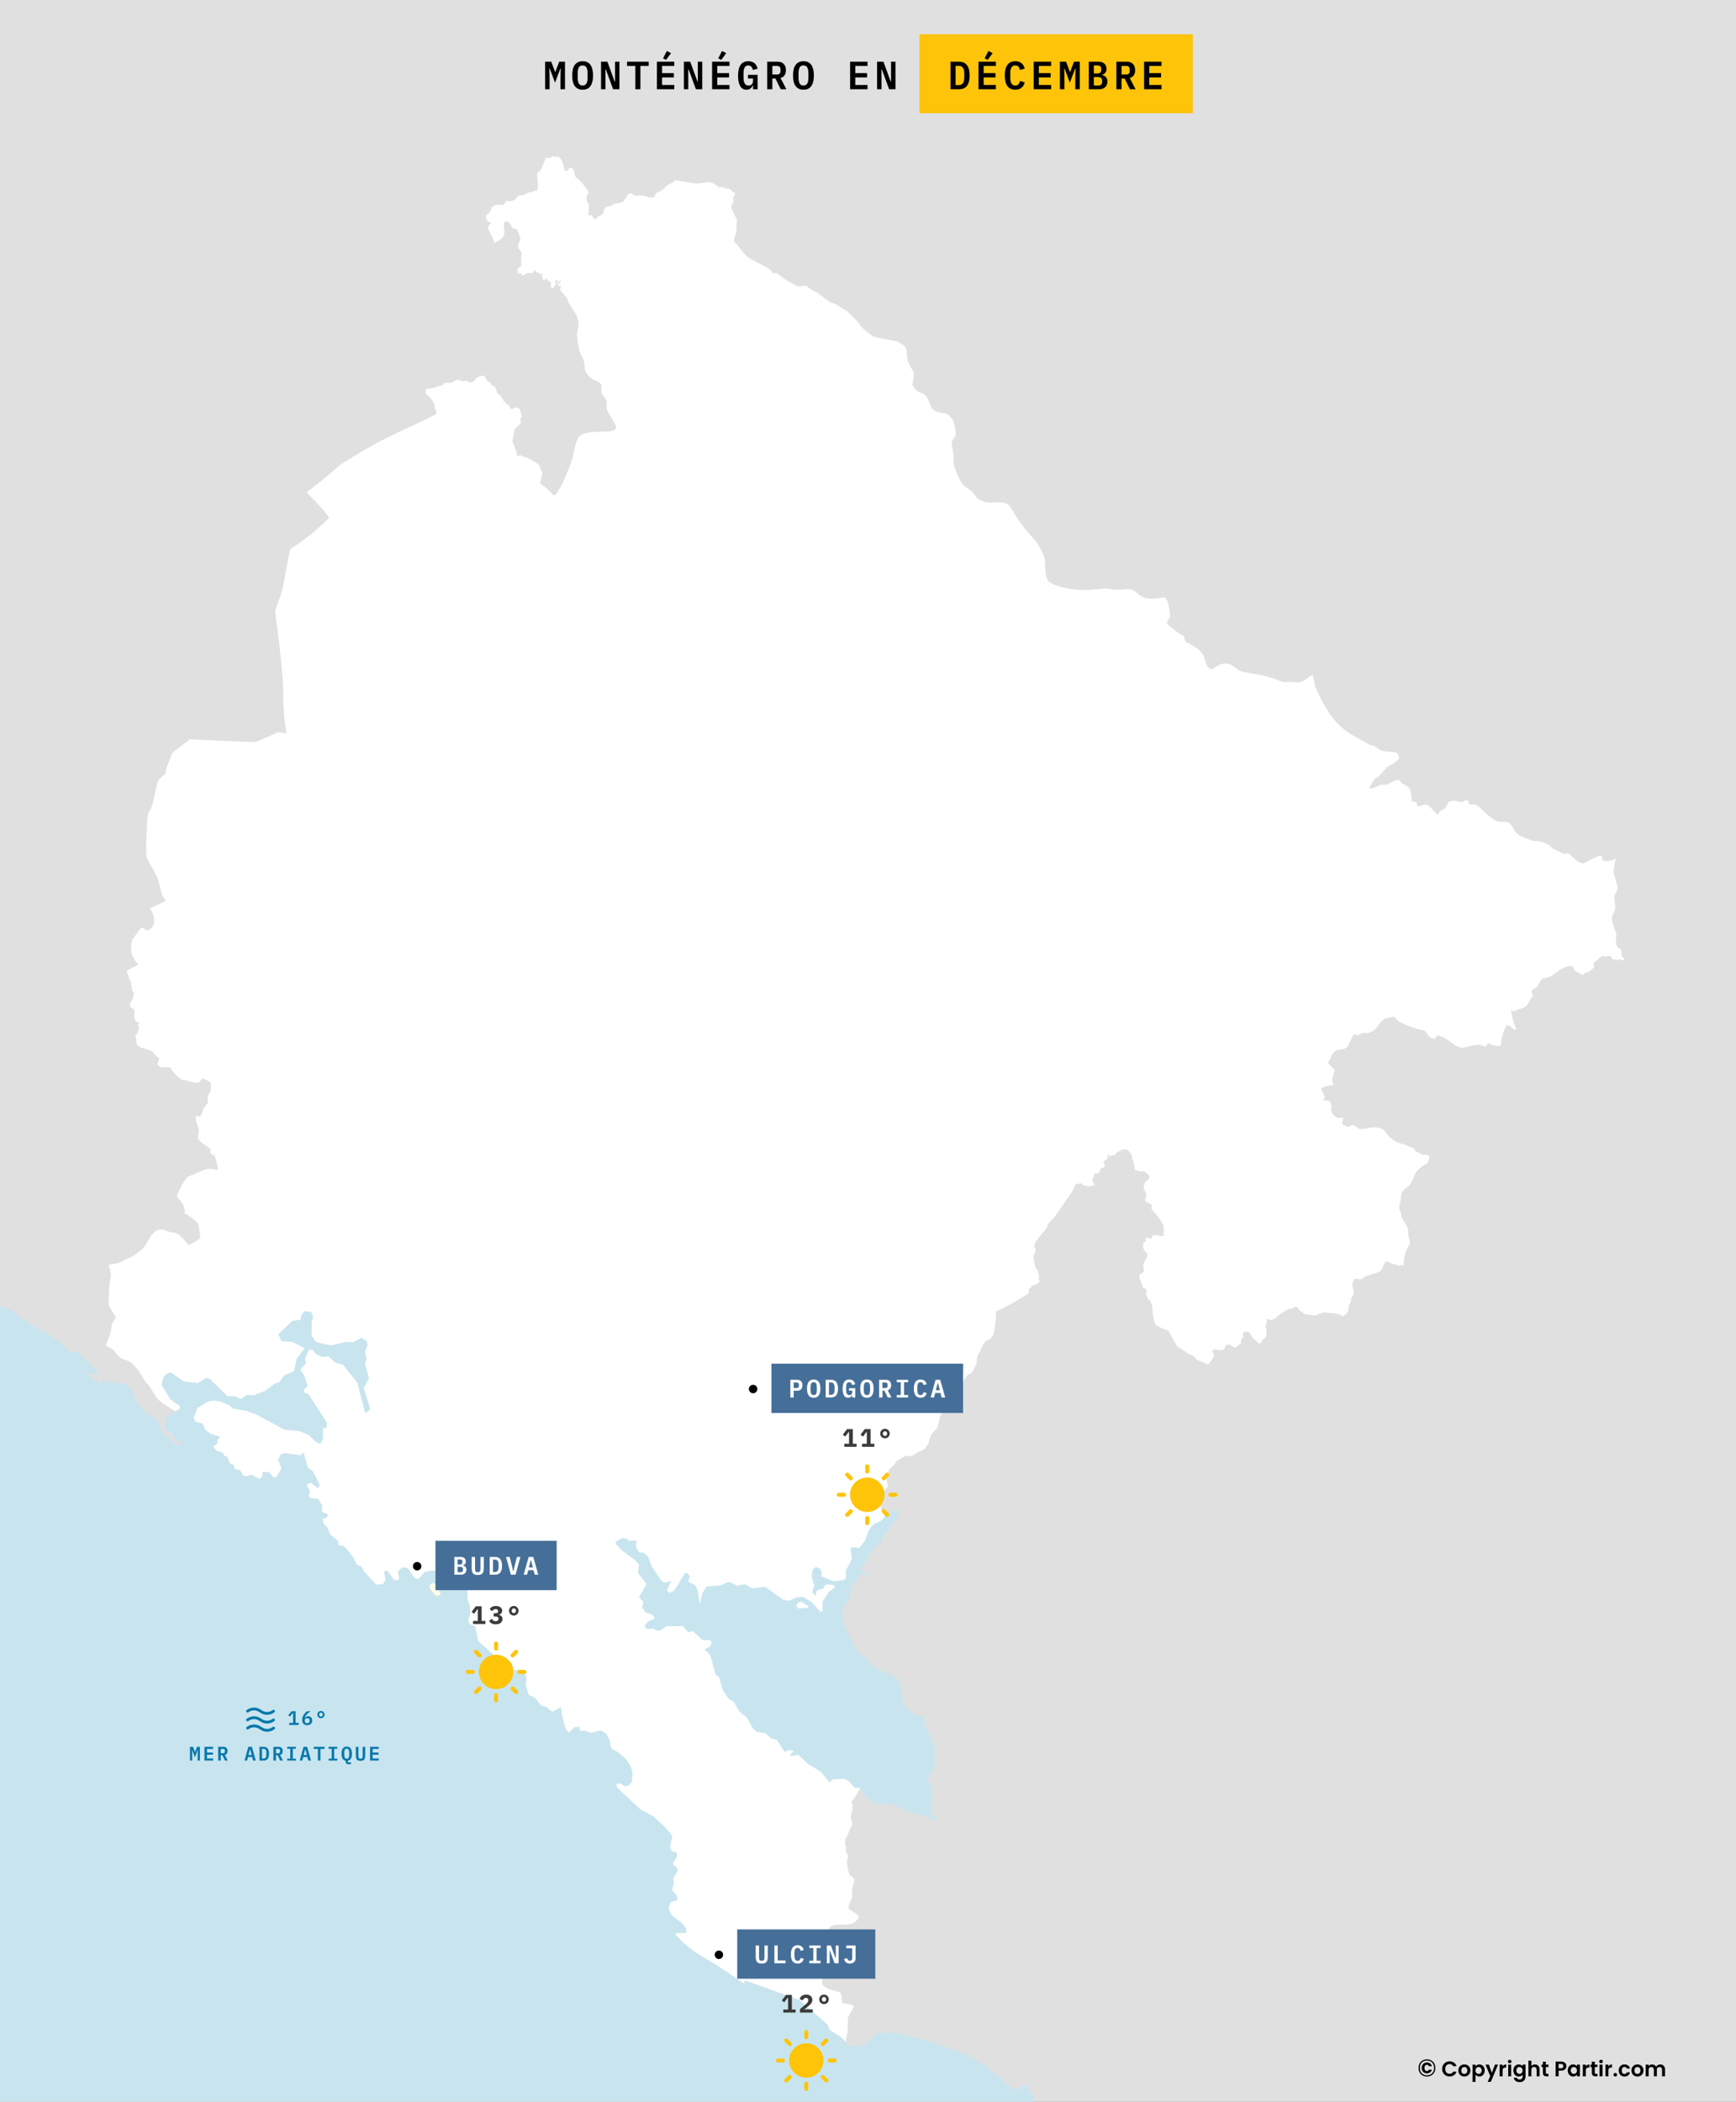 <svg width="1232" height="1491" viewBox="0 0 1232 1491" fill="none" xmlns="http://www.w3.org/2000/svg">
<rect x="0" y="0" width="1232" height="1491" fill="#808080" stroke="none"/>
<g clip-path="url(#clip0_67_94525)">
<path d="M1232 0H0V1491H1232V0Z" fill="#E0E0E0"/>
<path fill-rule="evenodd" clip-rule="evenodd" d="M600.325 1449.19L599.747 1448.05L595.812 1444.46L588.888 1440.28L587.349 1436.46L567.36 1418.93L528.563 1404.89L528.284 1407.45L515.606 1398.79L505.168 1392.08L496.441 1386.98L491.121 1383.36L484.385 1377.74L479.438 1372.63L479.841 1371.33L487.061 1371.13L486.795 1368.28L484.587 1364.9L476.606 1358.66L474.475 1354.35L475.487 1350.29L476.062 1349.14L480.122 1348.2L480.994 1346.48L479.749 1344.25L476.841 1340.77L478.287 1335.93L477.634 1332.55L481.227 1326.6L480.187 1324.73L477.23 1322.5L480.622 1316.38L479.906 1314.11L476.733 1313.35L475.38 1310.03L477.013 1303.39L476.111 1301.12L471.662 1295.97L463.931 1288.8L454.659 1283.79L443.521 1273.55L437.828 1267.97L437.422 1265.5L439.959 1265.04L443.445 1267.22L445.824 1266.81L448.345 1264.22L448.718 1258.46L448.781 1257.66L448.283 1255.91L447.488 1253.1L444.067 1247.85L438.809 1243.34L433.675 1240.24L432.647 1234.75L430.128 1229.95L426.442 1227.62L419.191 1229.43L414.338 1227.58L412.005 1228.36L410.805 1224.87L407.741 1225.35L403.79 1229.36L401.271 1226.38L398.797 1216.7L398.111 1211.18L392.031 1214.43L387.41 1210.95L384.034 1210.05L379.538 1204.56L375.09 1202.31L373.238 1196.34L372.958 1195.4L373.737 1190.81L372.772 1187.99L369.895 1185.53L364.451 1184.61L363.471 1180.19L357.296 1175.96L353.251 1176.64L339.36 1164.21L337.197 1153.9L333.201 1152.22L332.236 1149.41L333.729 1144.53L333.496 1139.62L331.707 1134.57L331.676 1127.35L329.264 1123.93L326.466 1119.96L318.298 1116.63L312.637 1117.87L310.862 1114.62L307.782 1114.12L301.638 1115.15L296.847 1120.25L294.295 1119.64L289.396 1112.66L285.66 1111.92L282.426 1115.04L283.421 1119.46L282.753 1121.01L279.796 1121.07L274.709 1114.27L272.594 1114.78L273.589 1120.84L271.754 1123.91L266.884 1124.15L266.526 1123.74L258.065 1114.6L256.929 1111.79L253.118 1109.98L250.784 1105.05L245.682 1098.41L243.567 1096.75L240.488 1096.47L239.74 1093.13L234.264 1088.62L232.289 1083.56L229.582 1080.95L228.695 1077.26L231.324 1076.98L232.943 1074.43L228.43 1072.53L228.648 1068.22L225.629 1063.25L220.279 1063.1L219.096 1060.81L220.03 1058.02L218.739 1055.62L217.651 1053.64L218.988 1052.31L220.918 1051.96L225.614 1055.66L226.859 1053.44L222.004 1043.76L218.411 1041.25L215.393 1030.49L213.308 1032.45L201.999 1030.99L199.511 1031.64L197.442 1035.41L199.837 1041.6L195.762 1048.43L193.584 1047.66L191.079 1044.55L186.599 1044.28L185.929 1047.84L184.265 1049.1L180.905 1047.51L178.105 1046.18L175.041 1047.51L172.349 1046.7L170.405 1043.09L166.484 1042.34L165.894 1039.21L163.203 1038.42L161.383 1033.56L159.345 1032.99L157.836 1030.51L153.45 1029.18L151.287 1026.08L154.415 1024.03L154.118 1021.49L156.171 1019.87L155.719 1019.11L148.968 1017.02L145.25 1013.96L143.867 1010.04L138.609 1008.62L137.474 1005.81L139.993 998.836L147.864 994.171L151.739 993.474L156.53 994.3L162.396 996.654L165.46 999.292L175.369 1000.97L181.421 1003.19L201.939 1014.2L212.952 1015.27L219.113 1018.04L224.386 1023.05L227.403 1024.25L229.116 1020.63L229.256 1013.24L230.422 1013.02L231.729 1012.76L232.024 1009.56L221.26 992.774L219.408 989.895L218.926 989.135L217.619 988.676L216.08 988.131L215.924 987.522L215.566 986.103L218.273 982.943L215.785 975.837L213.048 971.607L217.108 966.944L216.329 963.975L218.757 958.268L219.719 957.265L222.271 957.873L224.433 960.795L228.79 962.495L233.316 962.386L238.293 966.855L243.394 968.053L244.825 969.862L253.678 980.98L259.075 1001.91L260.849 1001.56L262.606 999.375L258.034 984.663L261.781 977.818L259.044 967.793L260.056 964.282L259.015 958.595L260.804 954.257L260.336 951.683L256.743 949.178L254.175 950.4L250.208 952.317L244.842 952.141L234.715 954.583L224.169 952.12L221.119 947.477V937.735L222.114 934.4L220.87 930.867L216.063 930.215L213.886 933.244L213.435 936.274L207.446 937.123L197.583 946.454L199.745 951.357L206.185 951.837L207.694 951.947L216.313 956.392L210.604 963.957L208.769 972.808L201.737 975.728L200.726 977.121L200.368 977.625L197.974 980.96L195.329 981.439L188.08 986.865L180.178 989.895L174.983 989.742L170.907 992.599L166.925 990.592H161.371L152.612 982.003L148.755 978.211L146.375 977.601L140.509 981.199L135.843 980.676L130.367 980.043L128.749 978.91L121.375 973.788L120.457 973.96L118.902 974.266L116.258 976.729L114.718 982.355L117.86 987.588L120.925 992.686L127.63 997.481L127.815 999.293L124.505 1001.26C121.048 998.801 117.116 997.199 113.915 994.314C110.848 991.548 108.6 987.768 106.548 984.265C105.427 982.352 103.566 980.933 102.461 979.019C100.104 974.928 98.036 971.683 94.71 968.257C90.785 964.218 89.371 965.601 85.639 963.384C83.705 962.236 82.203 959.417 80.523 957.8C78.944 956.277 76.735 955.772 75.055 954.461C76.233 951.123 78.077 947.313 78.787 943.868C79.101 942.334 78.789 940.949 79.503 939.273C80.232 937.563 81.642 936.06 82.274 934.361C81.676 933.707 77.183 926.427 77.121 925.527C77.037 924.315 77.094 922.513 77.184 921.265C77.41 918.187 77.399 915.115 77.603 912.054C77.802 909.114 78.773 906.841 78.667 903.802C78.59 901.577 77.329 899.463 77.171 897.237C80.134 896.641 85.329 896.279 87.652 894.34C88.873 893.276 91.245 892.744 92.697 892.098C94.261 891.403 99.84 887.324 101.142 885.992C105.356 881.673 106.515 873.919 113.229 872.286C115.656 871.695 119.302 874.146 122.231 874.317C127.961 874.655 130.228 879.588 133.708 883.208C135.072 883.175 141.295 879.293 142.155 878.228C142.215 877.995 141.054 869.395 140.789 868.535C140.347 867.101 132.973 861.124 130.978 860.986C131.473 857.966 130.899 857.349 129.967 854.667C129.013 853.652 128.743 852.833 128.45 852.042C127.486 851.428 125.361 849.29 125.465 848.024C127.375 844.794 130.744 835.334 134.67 834.21C139.301 832.882 143.578 829.633 148.424 829.23C150.511 829.055 152.531 830.035 154.491 829.872C155.098 828.67 152.653 820.182 152.116 819.698C151.19 819.328 150.286 818.891 149.386 818.465C149.25 817.229 149.666 815.831 149.234 814.663C146.416 813.175 141.149 809.906 140.434 807.114C140.484 805.156 141.287 803.513 141.14 801.49C141.102 800.941 140.977 800.444 140.771 799.937C140.199 798.538 139.136 795.93 138.916 794.422C138.781 793.494 139.002 792.524 138.765 791.585C140.316 791.679 141.124 792.398 142.354 791.85C145.017 786.306 142.542 788.395 147.513 782.427C147.644 781.062 147.28 779.648 147.462 778.302C148.058 773.892 150.217 776.764 149.535 767.807C147.804 766.8 145.977 765.996 144.175 765.128C143.044 765.556 141.948 766.361 141.597 767.592C138.609 769.478 132.456 766.033 128.851 765.933C127.402 765.1 126.033 763.355 124.705 762.718L124.451 762.023C123.115 761.144 121.602 758.675 120.964 757.255C118.334 757.285 116.801 756.651 114.136 757.363L111.656 755.168C112.06 754.289 113.082 751.409 112.768 750.508C111.69 750.043 108.759 747.462 108.622 746.277C106.02 744.019 97.853 744.054 96.841 740.066C96.703 739.524 96.89 738.711 96.841 738.137C96.759 737.224 95.909 735.292 96.082 734.656C96.644 734.115 97.215 733.555 97.701 732.941C97.426 731.723 98.972 730.165 98.357 729.301L99.166 728.337C98.771 728.005 98.231 727.976 97.751 727.855L97.548 727.157L98.71 726.783L98.963 725.928C92.713 723.464 96.643 718.491 95.07 715.806C93.613 715.65 92.071 714.193 92.036 712.699C92.903 710.635 95.055 707.85 94.716 705.417C94.894 705.196 95.123 704.966 95.374 704.83C94.432 703.941 93.721 702.746 93.351 701.508L93.757 700.812C93.202 699.875 92.879 697.395 93.049 696.314C92.923 695.883 92.398 695.508 92.037 695.296C91.679 694.047 90.729 689.998 89.609 689.298C91.962 687.081 95.616 685.827 98.409 684.212C93.018 679.823 92.026 672.924 93.857 666.968C94.399 665.21 96.188 663.727 97.195 662.203C97.861 661.196 99.581 658.611 100.583 658.027C101.844 658.449 104.027 660.345 105.237 660.062C111.264 656.804 109.946 649.111 106.299 644.424C110.019 642.612 113.837 640.99 117.526 639.123C116.719 637.248 115.305 635.995 114.695 633.876C113.567 629.962 113.142 626.172 111.458 622.344C109.321 617.489 105.94 612.745 104.074 607.85C103.182 605.512 104.302 580.242 104.985 577.593C105.419 575.906 106.837 574.529 107.412 572.88C109.588 566.65 110.322 559.752 112.267 553.388C114.004 552.198 115.521 550.261 117.325 549.32C117.664 544.771 120.722 538.779 122.13 534.327C126.144 530.8 130.627 527.855 134.721 524.418C137.847 524.591 179.777 526.736 181.043 526.346C186.426 524.689 192.212 521.622 197.429 519.387L203.395 520.348C202.813 516.586 202.136 512.842 201.778 509.05C201.459 505.665 201.526 501.877 200.816 498.553C202.317 491.065 198.091 455.417 196.923 446.506C196.73 445.032 195.254 434.75 195.353 433.867C195.781 430.157 198.585 424.663 199.654 420.801C202.484 410.57 203.324 399.654 206.126 389.418C216.017 383.237 225.443 375.655 233.637 367.303C229.269 361.033 223.044 354.779 217.544 349.399C223.564 344.733 229.556 340.016 235.38 335.103C237.85 333.019 240.303 330.291 243.076 328.611C253.224 322.461 263.71 315.902 274.347 310.656C286.072 304.874 298.167 299.792 309.694 293.668C309.44 292.884 309.817 292.166 309.597 291.39C306.454 287.973 311.676 287.465 301.998 279.202C301.891 278.735 302.513 277.01 302.389 275.921C304.25 275.964 310.098 275.052 311.227 273.746C314.379 274.011 314.344 272.61 315.66 271.642C316.449 271.19 318.824 271.655 319.868 271.572C321.127 271.474 322.614 270.112 323.91 269.672C325.726 269.053 327.059 270.306 328.703 270.432C329.635 270.502 330.583 269.864 331.509 270.157C331.828 270.36 332.186 270.671 332.355 271.019C334.003 271.602 335.693 271.237 336.934 269.914C337.294 267.936 342.619 265.262 344.216 267.181C345.052 268.522 345.332 270.882 347.675 271.022C348.092 271.641 348.267 272.381 348.622 273.029C348.963 273.646 350.931 274.282 351.561 274.929C351.822 275.701 352.803 277.931 352.77 278.56C353.195 279.15 353.746 279.362 354.175 279.805C357.241 282.979 356.139 282.727 357.603 284.645C359.787 285.684 358.693 286.187 359.627 286.997C360.135 287.437 360.862 286.969 361.391 287.793C362.021 288.776 361.64 289.776 363.189 290.211C364.138 290.077 364.987 289.366 365.963 289.209C369.657 288.616 368.85 291.988 370.242 294.707C370.433 295.854 369.615 296.052 369.359 296.918C369.017 298.079 369.827 299.482 369.382 300.69C368.062 301.719 365.633 303.657 365.181 304.944C365.091 305.2 363.613 313.139 363.613 313.139C364.631 315.684 366.701 320.429 366.846 323.099C368.211 323.589 369.019 322.978 369.882 323.063C370.64 323.136 371.11 323.872 371.841 324.033C375.93 324.934 378.447 327.288 381.997 329.185C382.075 329.48 382.3 329.942 382.618 330.05C383.393 331.588 383.486 332.897 384.5 334.509C384.74 334.89 384.838 335.195 384.838 335.65C384.838 337.343 382.773 342.404 383.859 343.603C387.179 345.046 388.535 347.256 391.174 349.517C391.679 349.95 391.853 350.718 392.383 351.073L393.559 351.244C394.793 351.058 399.011 343.563 399.503 342.357C401.86 336.564 404.576 330.904 406.293 324.86C407.302 321.315 408.423 311.81 411.52 309.196C417.755 303.934 435.919 308.467 437.252 303.766C437.66 302.326 434.066 296.725 433.355 295.374C432.64 294.012 431.618 292.798 431.014 291.386C430.049 289.13 431.054 286.788 430.459 284.504C429.859 282.199 427.622 281.029 426.933 278.798C426.347 276.898 427.459 274.59 426.54 272.677C425.175 269.829 420.268 271.216 415.699 263.861C415.318 263.249 415.219 262.536 415.089 261.844C414.703 259.793 414.883 257.624 414.262 255.631C413.472 253.094 411.74 251.225 411.128 248.575C410.396 245.413 410.087 242.002 409.593 238.79C409.481 238.071 409.292 237.491 409.429 236.752C409.813 234.671 410.516 232.305 410.539 230.181C410.629 222.041 402.584 216.246 402.441 211.162C402.213 210.86 401.67 210.453 401.265 210.47L400.873 209.812L400.057 209.331V208.673C399.183 207.968 398.52 206.721 397.607 205.87C397.441 204.964 397.993 204.332 398.033 203.485C397.957 203.119 397.562 202.627 397.184 202.55L396.692 203.172C396.092 202.986 395.94 202.655 395.91 202.38C396.058 200.929 397.496 200.87 398.13 199.82L397.51 199.231L396.823 199.267C396.357 200.056 396.113 200.43 396.072 200.891C395.447 200.949 395.263 200.792 395.157 200.613C395.403 200.009 395.621 199.768 395.746 199.508C395.751 199.254 395.649 198.94 395.485 198.744C395.219 198.694 394.897 198.698 394.637 198.782C394.323 199.357 393.893 199.475 393.984 200.302C394.646 201.149 394.676 202.561 393.462 202.896C393.018 203.476 392.824 204.705 391.992 204.797C390.263 203.574 391.336 201.498 390.914 200.406C390.389 199.663 389.596 199.669 388.987 199.161C388.491 198.748 388.517 197.891 387.943 197.57L387.354 197.672C387.022 198.025 386.798 198.531 386.34 198.743C386.309 199.004 386.179 199.326 385.982 199.507C385.362 197.767 383.661 194.066 384.644 195.112L385.264 194.734L384.904 194.145C384.222 193.953 383.499 194.467 382.814 194.492C382.375 193.887 382.227 193.306 381.9 193.072C381.363 193.269 381.095 193.444 380.855 193.488C380.328 193.056 379.768 191.659 379.45 191.447C378.833 191.676 378.801 192.94 378.211 193.488C375.411 194.639 376.182 192.274 371.221 195.494C370.261 195.237 369.72 193.877 369.002 193.626C368.389 193.599 367.906 193.971 367.467 194.351C367.331 194.009 367.201 193.644 367.14 193.279L367.467 192.587C367.251 191.953 367.309 191.207 367.368 190.549C367.669 189.985 368.4 189.917 368.838 189.51C369.313 189.069 369.575 188.445 370.08 188.022C369.534 186.812 369.833 183.439 370.048 182.421C369.852 182.14 369.738 181.724 369.752 181.383C369.877 181.071 370.287 180.821 370.601 180.76L369.98 179.446C370.154 178.551 368.236 176.573 367.664 175.713C367.768 174.785 367.802 172.776 368.12 172.046C368.398 171.402 369.149 171.062 369.329 170.315C368.659 166.866 368.557 166.461 367.108 163.089C365.753 162.111 365.395 162.344 364.005 162.053C362.821 161.1 361.173 154.78 357.507 158.039C357.634 164.305 359.721 167.493 353.621 170.766C352.73 171.244 351.981 172.094 350.976 172.356C349.804 168.63 348.101 165.728 346.601 162.673C345.41 160.246 348.88 159.264 348.168 157.488C347.563 157.241 346.649 157.518 346.274 157.247C345.92 156.989 345.786 156.401 345.565 156.047C343.215 152.268 346.383 152.827 347.955 149.805C349.254 147.309 347.842 147.327 351.197 145.68C352.013 145.28 356.35 145.312 357.515 145.261C360.588 140.036 359.72 143.667 363.115 142.663C364.043 142.388 364.96 141.562 365.896 141.52C366.682 140.638 366.599 139.745 367.829 139.024C368.848 138.427 370.224 138.789 371.331 138.539C372.357 138.308 372.873 137.397 373.754 137.082C375.222 136.555 380.654 135.558 381.317 134.69C382.474 131.378 380.749 124.838 381.251 123.286C381.611 122.171 382.718 121.902 383.445 121.133C383.937 120.612 387.042 113.188 387.177 112.189C387.824 111.813 389.454 112.102 390.223 112.051C391.226 111.985 391.706 110.58 393.006 110.836C393.239 110.988 393.493 111.162 393.758 111.253L394.413 111.183L395.328 111.009C399.311 111.314 399.939 118.579 400.894 121.342C401.304 121.059 401.747 121.086 402.205 121.204C403.403 120.879 403.543 118.76 405.478 119.156C407.985 120.378 407.47 123.644 408.491 125.536C408.736 125.991 412.942 129.127 414.592 131.66C415.179 132.561 417.792 135.621 417.723 136.491C417.228 137.997 416.316 138.15 416.251 140.098C416.059 145.81 418.813 140.842 417.592 150.253C417.511 150.882 417.594 152.704 418.149 153.132C419.095 152.865 419.52 152.501 420.014 152.334C420.667 153.863 420.994 155.159 422.567 155.561C423.568 155.536 423.869 154.02 424.566 153.618C425.826 152.891 427.359 152.656 428.102 151.227C428.487 150.486 428.229 149.369 428.526 148.521C430.327 146.527 430.966 146.5 433.505 146.27C433.971 146.048 434.397 145.565 434.648 145.124C435.216 144.749 441.398 143.723 442.148 143.286C442.768 142.168 443.445 141.032 444.44 140.203C445.14 138.279 445.264 137.408 447.747 137.118C448.603 137.238 449.298 137.867 449.647 138.64C451.475 138.908 453.496 138.712 455.344 138.712C457.99 138.712 464.818 142.826 465.265 137.393C466.744 135.941 469.252 135.688 470.208 134.689C473.445 131.306 472.839 131.821 477.183 129.615C477.991 129.204 478.253 128.376 478.983 127.998C479.649 127.652 492.031 130.166 494.241 130.262C496.517 130.361 502.064 128.939 504.128 129.279C506.836 129.726 510.066 132.94 510.56 132.998C511.139 132.902 511.716 132.682 512.295 132.618C513.133 132.526 514.05 133.422 514.817 133.656C515.911 133.99 517.243 133.598 518.224 134.283C519.162 134.937 519.803 136.048 520.745 136.779C521.206 136.864 521.656 136.904 522.123 136.91C521.668 137.846 520.222 139.864 520.294 140.819C520.353 141.605 520.797 142.512 520.446 143.322C520.054 144.23 519.065 145.029 518.961 146.064C518.65 149.181 523.454 155.355 523.227 156.913C521.849 159.168 523.153 162.211 522.541 164.737C521.98 167.065 520.346 169.393 521.247 171.837C523.139 173.079 526.83 178.658 528.863 180.71C533.541 185.429 540.815 187.029 546.08 191.077C547.18 191.922 547.843 193.029 548.824 193.98C549.429 194.242 550.228 193.643 550.88 193.618C552.211 194.063 553.511 195.479 554.612 196.318C556.168 197.503 564.896 202.964 566.191 203.095C567.926 203.27 570.116 202.806 571.867 202.57C573.053 203.374 574.109 204.369 575.255 205.189C576.677 206.206 578.502 206.667 579.979 207.649C582.365 209.235 587.509 213.654 589.882 214.708C590.419 214.947 591.099 214.868 591.635 215.112C592.003 215.28 600.474 220.257 601.119 220.677C601.245 220.759 609.23 228.737 609.384 228.944C610.132 229.954 610.614 231.044 611.478 232.01C613.182 233.918 616.798 236.352 619.058 238.302C620.595 239.627 633.673 241.378 636.845 242.215C638.355 242.613 638.608 243.569 639.74 244.151C640.919 244.757 641.792 244.945 642.483 246.249C644.075 249.253 643.381 253.437 644.095 255.513C647.919 266.631 649.994 259.483 647.472 272.99C651.207 279.899 653.479 277.273 656.498 280.248C659.444 283.151 660.204 288.611 661.565 289.929C665.209 293.461 667.633 292.279 671.924 293.6C673.693 294.144 674.876 296.616 676.267 297.674C677.078 300.72 679.032 306.103 677.98 309.167C677.322 311.09 675.584 311.915 675.467 314.047C675.329 316.586 676.397 319.253 676.61 321.79C676.76 323.571 676.48 328.749 676.99 330.138C678.637 334.622 680.652 341.286 684.189 344.578C686 346.263 688.763 347.447 690.396 349.376C691.937 351.193 692.926 353.3 694.966 354.74C696.599 354.721 698.068 355.867 699.651 356.231C704.515 357.351 710.525 355.142 715.192 357.683C716.703 358.506 718.541 362.134 719.458 363.694C722.585 369.009 727.182 375.06 731.265 379.625C732.857 381.405 734.74 383.291 736.026 385.312C737.966 388.361 740.65 392.904 741.358 396.443C742.193 400.629 740.927 410.176 744.787 412.899C751.26 417.461 765.168 418.936 772.971 418.544C776.516 418.366 780.089 417.641 783.636 417.577C786.92 417.518 790.181 418.472 793.425 418.424C795.935 418.387 798.26 417.826 800.814 418.021C806.262 418.436 807.351 422.168 811.745 423.827C817.641 426.053 824.903 423.542 826.561 423.87C829.05 425.01 830.334 434.194 830.446 436.978C829.633 438.357 829.629 440.143 828.237 441.133L828.123 441.98C828.734 443.943 837.576 450.035 840.006 451.134C840.982 452.335 840.529 454.445 841.721 455.574C845.636 457.352 850.642 459.908 853.186 463.56C855.254 466.533 855.431 472.938 858.862 474.408C862.024 475.762 864.442 469.388 871.773 470.939C875.649 471.759 877.304 475.303 881.181 476.345C887.304 477.99 893.91 478.32 900.035 480.095C903.856 481.203 907.77 483.073 911.577 484.088C916.488 482.936 920.431 484.632 922.621 484.05C925.91 483.175 928.848 479.747 931.343 478.924C932.846 482.032 932.63 485.472 933.971 488.443C939.165 499.957 945.248 511.416 955.757 518.898C960.861 522.533 966.916 525.073 972.097 528.576C975.664 528.492 977.706 531.582 980.819 532.611C983.04 533.344 988.01 533.202 991.103 533.943C992.155 534.704 992.686 536.338 992.969 537.409C992.152 540.595 986.496 542.468 984.093 544.547C982.089 546.282 980.721 548.619 978.839 550.397C977.973 551.216 976.581 551.652 975.792 552.453C975.177 553.076 971.677 558.458 971.792 559.068C972.269 559.316 972.855 559.455 973.392 559.391C976.05 559.073 978.236 556.777 980.896 556.687C982.37 556.639 983.87 556.811 985.276 556.163C987.309 555.224 990.099 553.134 992.436 553.299C993.616 553.383 993.909 554.846 994.709 555.451C998.77 558.525 1000.7 557.51 1001.46 563.827C1001.64 565.315 1001.99 566.646 1001.65 568.144C1002.47 568.899 1004.32 568.597 1005.35 569.595C1005.53 570.362 1005.69 571.215 1006.11 571.894C1008.45 572.444 1010.32 569.478 1013.65 571.411C1015.12 572.264 1019.79 578.039 1020.55 578.023C1022 574.114 1022.93 575.577 1025.19 573.587C1026.6 572.355 1027.35 569.432 1028.43 568.827C1032 566.821 1035.55 569.482 1037.95 569.069L1039.25 567.941C1039.94 567.764 1040.9 567.479 1041.57 567.859C1042.18 568.601 1042.32 569.634 1042.37 570.563C1044.21 570.749 1046 570.404 1047.47 571.006C1050.73 572.342 1055.93 579.614 1062.33 582.582C1065.64 584.119 1068.22 581.769 1071.2 584.076C1074.46 586.598 1073.77 589.917 1078.4 592.706C1079.42 593.321 1086.39 596.159 1087.54 596.456C1088.86 596.798 1089.98 596.419 1091.24 596.575C1092.09 596.682 1097.64 598.504 1098.47 598.955C1099.66 599.592 1100.43 600.727 1101.44 601.578C1103.23 603.072 1106.11 603.755 1108.21 604.98C1108.58 605.196 1109 605.515 1109.44 605.571C1110.74 605.737 1111.9 605.394 1113.17 605.328C1125.31 617.156 1122.64 611.646 1133.36 607.883C1134.25 607.57 1135.03 606.913 1136.03 606.941C1137.6 607.926 1136.72 609.639 1137.74 610.652C1139.21 611.424 1145.06 610.469 1146.16 609.321L1146.85 609.725C1145.88 610.976 1145.83 612.628 1145.7 614.123C1145.58 615.548 1144.86 617.422 1145.09 618.799C1145.65 622.011 1148.09 627.407 1147.95 630.416C1147.86 632.275 1145.96 633.995 1145.74 635.738C1145.41 638.443 1146.35 641.151 1146.35 643.805C1146.35 645.925 1144.25 648.68 1143.91 651.186C1143.55 653.894 1146.55 659.853 1147.04 662.843C1147.44 665.35 1145.82 668.478 1147.72 671.472C1148.36 672.466 1149.69 672.858 1150.5 673.691C1150.99 675.463 1150.15 678.498 1152.33 679.62L1152.63 680.587C1152.59 680.813 1152.45 681.101 1152.25 681.233C1149.85 681.448 1150.58 679.75 1147.38 681.11C1147.13 681.038 1146.82 680.884 1146.66 680.667C1146.01 680.477 1145.32 680.944 1144.75 680.629C1143.93 680.168 1143.64 678.729 1142.81 678.368C1141.7 677.887 1140.32 678.571 1139.23 678.571C1138.52 678.571 1137.98 678.121 1137.28 678.126C1136.02 678.809 1131.72 682.291 1130.88 683.409C1130.67 685.136 1131.39 685.224 1131.38 685.993C1130.61 687.521 1126.94 690.205 1125.21 689.986C1124.57 690.217 1124.21 691.251 1123.46 691.639C1123.01 691.664 1118.08 688.997 1117.82 688.692C1117.4 688.2 1115.89 685.362 1115.77 685.265C1105.83 685.495 1104.45 693.319 1094.78 694.218C1092.89 695.301 1092.42 698.174 1091.01 699.786C1090 700.933 1087.75 701.774 1087.2 702.528C1086.86 702.987 1087.47 705.811 1087.73 706.236C1087.69 707.543 1086.57 708.073 1086.02 709.063C1082.72 714.97 1083.64 714.073 1077.56 716.16C1075.01 717.036 1075.22 718.209 1072.42 716.522C1072.76 720.063 1073.87 724.605 1074.97 727.6C1075.19 728.208 1075.9 729.065 1075.92 729.629C1075.93 729.952 1075.83 730.372 1075.58 730.598C1073.95 730.348 1073.15 728.927 1072.04 728.218C1071.29 727.743 1069.89 727.484 1069.37 727.049C1067.56 729.006 1064.57 739.145 1065.26 741.809C1062.56 742.354 1060.26 741.86 1057.79 740.8C1057.36 740.612 1056.67 740.065 1056.15 740.276C1055.48 741.097 1054.73 742.359 1053.6 742.536C1047.42 738.803 1039.35 744.573 1036.2 743.099C1035.23 742.647 1033.36 742.027 1032.58 741.447C1030.67 740.026 1021.97 733.195 1019.55 735.116C1019.03 735.53 1018.92 736.297 1018.6 736.849C1013.16 737.091 1013.96 733.049 1010.87 731.203C1010.41 730.929 1009.25 730.786 1008.7 730.666C1004.93 729.838 1001.11 728.506 997.538 727.007C996.698 726.655 992.378 724.527 992.015 724.184C990.976 723.196 990.492 721.832 989.083 721.199C987.227 721.814 983.118 722.302 981.733 723.375C976.432 727.478 978.535 731.074 969.505 733.136L967.716 732.654C966.552 733.021 965.114 733.337 964.362 734.388C963.438 734.746 962.067 733.958 961.201 733.702L960.326 733.984C959.936 735.581 958.506 738.034 958.038 738.987C957.387 740.322 957.207 741.47 956.134 742.659C952.513 746.678 947.204 741.451 944.023 751.17C943.709 752.127 942.488 753.044 942.347 753.993C944.213 755.404 944.871 757.365 946.955 758.59L947.221 759.318C946.459 761.655 945.691 763.568 945.356 766.053C945.161 767.501 946.518 768.607 946.118 769.765C943.582 770.005 939.251 770.648 937.281 772.507C937.989 773.964 940.79 777.734 939.871 779.203L939.262 779.688L939.606 780.655C940.649 780.679 943.292 780.534 943.984 781.421C944.31 782.274 945.038 784.131 944.975 785.012C944.922 785.72 944.357 786.212 944.441 787.026C944.686 789.394 947.044 792.468 949.393 793.079C950.797 793.445 952.284 792.776 953.392 793.118C953.265 794.193 951.879 796.974 952.821 797.759C953.508 798.001 955.941 799.534 956.478 799.453C958.156 799.197 958.749 797.746 961.009 798.484C963.458 799.284 963.425 801.168 966.493 800.986C971.513 800.688 973.281 798.906 979.139 800.301C982.429 801.083 983.648 803.813 985.613 806.108C986.739 807.42 989.157 808.959 990.642 809.901C992.612 811.151 995.432 811.355 997.574 812.238C999.236 812.923 1001.37 814.168 1003.17 814.379L1003.82 815.023C1003.8 815.715 1004.65 816.551 1005.04 817.121C1006.86 817.511 1009.21 819.161 1009.28 819.171C1010.81 819.41 1012.97 818.821 1014.32 820.06C1014.72 821.07 1013.67 824.093 1013.01 824.94C1012.13 826.083 1010.33 826.476 1009.24 827.38C1004.79 831.093 1005.01 831.157 1002.65 836.743C1002.13 837.966 1001.21 839.046 1000.87 840.37C998.958 842.449 997.376 842.116 995.361 845.348C993.741 847.641 994.471 848.998 994.052 851.479C993.767 853.172 993.087 854.86 993.025 856.591C992.98 857.842 993.662 859.333 994.083 860.516C994.549 861.827 994.378 863.391 995.142 864.602C996.312 866.455 998.229 869.118 998.94 871.162C999.259 872.08 999.198 873.096 999.5 873.997C998.672 875.451 1000.77 880.126 1000.65 881.846C1000.58 882.859 999.755 883.683 999.25 884.516C997.716 887.055 996.727 891.74 996.106 894.669C995.861 895.826 996.589 897.452 996.353 898.136C994.17 896.611 994.438 897.836 992.982 897.902C991.746 897.959 991.132 897.035 990.124 896.854C988.426 897.696 985.065 894.093 983.199 895.109C982.636 895.617 980.74 900.053 980.414 900.698C980.113 901.293 979.396 901.581 979.094 902.171C975.977 903.621 972.095 904.082 968.981 905.586C967.814 906.149 967.326 907.428 965.792 907.604C964.167 907.79 962.655 906.677 961.03 907.526C958.178 911.549 961.319 916.189 960.7 917.812C960.426 918.531 959.933 919.742 959.491 920.372C959.324 920.61 958.845 920.923 958.793 921.228C958.593 922.433 958.98 923.514 958.207 924.641C955.712 928.28 957.6 928.369 956.595 930.502C955.96 931.85 954.036 932.715 953.626 933.879C948.695 931.5 947.072 931.501 942.155 931.472C941.839 931.238 941.468 931.025 941.094 930.892C939.96 930.883 934.586 932.239 934.168 933.101C933.66 933.419 925.727 932.335 925.337 932.095C924.145 930.194 923.594 930.681 922.113 929.533L921.857 928.641C921.281 928.181 920.631 927.708 920.17 927.126C919.392 926.646 917.552 927.664 917.093 928.29C916.083 928.52 915.048 928.571 914.052 928.87C912.403 930.019 910.829 930.749 909.325 931.667C906.625 933.313 904.32 937.288 900.31 936.052C900.056 935.761 899.642 935.457 899.249 935.391C898.745 936.087 899.644 937.696 898.222 939.814C898.283 943.994 900.371 948.299 895.803 950.524C895.745 951.286 894.763 953.311 893.825 953.164C893.115 952.584 889.462 949.726 889.208 949.362C887.392 946.755 887.701 943.781 882.503 945.091C881.947 946.112 882.01 947.787 882.576 948.779C882.29 948.997 881.85 949.225 881.477 949.207C880.522 950.581 880.831 951.968 880.561 953.048C876.52 956.023 877.51 957.129 872.536 953.784C871.715 953.736 870.858 954.236 870.007 954.291C869.656 954.575 868.912 957.143 867.736 957.897C866.34 958.435 861.627 956.196 860.442 958.287C860.372 958.979 861.349 960.855 861.652 961.623C861.289 962.752 858.402 967.289 857.549 967.949C857.27 967.935 849.747 964.903 848.828 964.342C848.616 964.046 847.95 962.593 847.839 962.517C846.582 961.646 844.898 961.25 843.589 960.461C840.799 958.778 838.388 956.718 835.364 955.267C833.578 951.464 831.083 947.91 829.166 944.132C826.415 943.082 823.715 941.899 821.055 940.634C818.681 939.508 817.664 928.857 817.549 925.785C817.092 925.248 816.56 923.904 816.571 923.196C816.216 922.609 815.477 922.007 814.857 921.726C814.645 920.76 814.199 919.774 813.512 919.05C813.614 918.375 813.128 917.734 813.431 917.066L813.961 916.031C813.683 915.692 813.341 915.229 813.268 914.779L812.534 913.871L811.8 914.042C811.571 913.722 811.238 913.336 810.862 913.18C810.872 912.501 810.605 911.768 810.74 911.108C810.543 910.696 810.129 910.326 809.762 910.072C809.805 909.361 809.783 908.389 809.068 907.997C808.745 906.002 807.545 903.723 810.862 903.122C811.233 902.595 811.562 902.039 811.881 901.481C811.952 900.387 811.216 900.108 811.636 898.631C811.219 897.957 811.389 897.206 811.515 896.473C811.968 896.122 812.111 895.504 812.166 894.961C812.722 893.8 813.11 893.594 813.675 892.76C813.8 891.374 814.843 890.345 814.041 888.917C810.912 887.252 809.852 881.574 813.348 880.545C813.319 879.873 813.126 879.45 813.062 879.033C813.171 878.669 813.305 878.275 813.511 877.952C814.266 877.961 814.799 877.939 815.306 878.084C815.419 878.324 815.613 878.581 815.836 878.73L816.445 878.859C816.74 878.802 817.165 878.653 817.343 878.386C817.179 877.127 818.422 876.032 819.626 876.055L820.278 876.528C820.552 876.47 820.837 876.391 821.092 876.27C822.471 876.65 825.119 877.093 825.902 876.573C826.188 876.008 825.938 874.885 825.658 874.371C826.328 873.185 826.228 872.422 825.698 871.566C826.789 867.037 817.007 858.584 817.056 857.233L817.586 854.991C816.85 854.078 814.048 853.154 812.734 852.055C812.827 850.445 813.19 848.712 813.672 847.176C812.676 844.59 810.894 843.885 811.879 840.356C812.484 838.19 814.837 837.617 815.752 835.606C816.469 834.03 812.388 830.859 811.268 830.859C810.075 830.859 808.809 831.251 807.598 830.685C806.65 830.24 806.451 829.903 805.315 829.864L805.151 829.26C805.165 827.133 804.675 826.123 804.621 824.513C803.975 823.442 803.676 822.932 803.398 822.267L803.643 821.189C802.829 819.298 800.968 814.581 798.181 815.618C797.198 814.66 793.41 817.334 791.82 818.036C792.166 818.722 791.343 819.207 790.842 819.461C789.117 819.17 788.675 820.332 787.295 820.153C787.21 819.604 786.863 819.198 786.356 818.986C785.721 820.226 786.999 820.268 785.052 822.916C784.309 823.21 783.801 823.415 783.34 823.521L783.175 824.424C784.208 825.89 783.85 826.607 783.707 828.182C782.995 828.235 782.287 828.452 781.587 828.485C781.224 829.021 780.038 832.075 779.751 832.283C779.159 832.575 778.096 832.583 777.469 832.455C776.455 832.699 775.947 833.865 776.368 834.701C776.228 835.083 775.85 835.441 775.513 835.649C775.5 836.353 775.014 836.865 774.983 837.505L775.879 838.11C775.881 838.688 775.962 839.25 776.163 839.793C776.791 840.272 776.757 840.844 776.572 841.263L775.633 840.96C774.781 841.053 774.787 842.001 772.903 841.648L770.457 841.305L769.56 840.873C768.958 840.896 768.627 840.692 768.378 840.442C768.102 839.771 767.241 839.593 766.952 839.491C766.404 839.788 765.714 839.436 765.239 839.838C764.514 839.612 763.669 840.012 763.16 840.526C762.312 841.382 761.957 843.646 761.136 844.873C757.419 850.414 753.603 855.878 749.83 861.378C748.116 863.876 745.594 866.564 743.347 868.628C743.225 868.991 743.614 869.191 743.632 869.535C743.317 871.566 733.473 881.178 733.929 883.739C734.094 884.658 734.683 885.766 735.03 886.63C734.764 888.358 733.756 889.865 733.4 891.466C733.242 892.178 734.602 898.82 734.949 899.365C735.462 900.172 736.259 900.766 736.661 901.652C736.238 903.916 738.332 903.735 736.987 907.223C737.226 907.695 737.854 908.543 737.761 909.079C737.168 910.476 733.993 911.982 732.422 911.929C731.681 912.357 731.911 913.338 731.322 913.871L729.937 914.389C729.751 915.118 730.922 916.161 729.815 917.496C728.698 918.841 708.596 930.461 706.618 930.359C707.488 931.793 705.513 946.448 704.9 946.961C704.014 947.77 703.709 948.532 703.444 949.275C703.08 949.633 699.74 951.607 699.074 951.906C699.107 952.67 698.443 953.251 697.831 953.585C697.493 954.938 694.413 960.658 693.591 962.248C693.361 962.693 693.137 967.202 692.819 968.372C691.494 969.84 690.048 973.576 689.435 974.042C688.736 974.57 687.659 974.794 686.908 975.269C686.261 975.678 683.535 979.862 683.223 980.757C682.602 982.546 683.011 985.036 682.194 986.702C681.037 987.196 674.114 989.937 673.669 990.646C673.067 992.484 673.394 993.038 671.525 994.274C670.569 997.724 671.682 999.881 671.059 1002.21C670.311 1002.73 669.073 1001.62 668.329 1002.26C666.466 1005.18 666.463 1008.96 665.43 1012.07C664.651 1014.42 662.213 1015.65 661.028 1017.67C659.943 1019.53 659.165 1022.81 658.593 1024.91C657.409 1025.57 657.421 1026.1 656.879 1027.2C655.635 1027.98 655.603 1027.75 654.89 1029.01C654.181 1029.39 653.328 1029.26 652.626 1029.62C647.028 1032.43 649.324 1033.13 642.956 1032.8C640.555 1033.87 637.763 1035.35 636.099 1036.85C635.822 1037.11 635.579 1037.52 635.4 1037.85C634.219 1040 632.357 1040.83 630.978 1042.63C630.759 1042.92 630.498 1043.75 630.471 1044.14C631.039 1045.23 630.804 1045.68 629.56 1046.09C627.893 1047.69 630.161 1052.49 629.898 1054.29C629.587 1056.42 625.738 1058.3 624.249 1059.39C624.213 1059.71 624.315 1059.99 624.355 1060.29C624.761 1063.46 624.654 1067.81 625.412 1070.78C625.999 1073.07 628.258 1074.88 628.544 1077.34C628.546 1077.59 628.133 1077.83 627.993 1077.99C624.315 1082.34 620.675 1086.75 616.927 1091.03C615.059 1093.17 612.165 1095.66 610.664 1098.05C609.661 1099.64 608.842 1101.39 607.87 1103.02C606.427 1105.44 607.492 1111.23 605.9 1113.15C599.904 1120.4 595.378 1129.05 591.533 1137.66C591.131 1138.57 588.287 1145.12 588.027 1145.43C575.102 1160.98 562.39 1176.8 549.767 1192.59C561.167 1203.78 573.896 1214.12 585.842 1224.74C594.229 1232.19 602.406 1239.88 610.852 1247.27C613.175 1249.3 615.294 1251.54 617.734 1253.44C615.585 1258.13 608.237 1274.44 604.251 1278.05C604.197 1279.07 605.101 1279.88 605.135 1280.76C605.382 1287.11 602.149 1285.73 605.088 1294.4C603.008 1296.59 602.638 1299.49 601.509 1302.12C601.222 1302.79 600.533 1303.33 600.254 1303.94C599.712 1305.13 600.148 1306.68 599.556 1307.93C600.853 1309.59 599.98 1311.9 600.486 1314.13C600.728 1315.21 602.123 1315.67 601.928 1317.09C601.804 1317.99 601.31 1318.9 601.137 1319.8C600.743 1321.84 602.09 1328.63 603.135 1330.38C608.695 1333.35 605.109 1336.12 604.67 1340.47C604.492 1342.24 605.25 1344.4 604.763 1345.99C604.015 1348.42 602.159 1350.56 602.159 1353.27C602.159 1355.48 609.324 1357.33 609.271 1360.26C609.157 1361.13 608.456 1361.77 607.924 1362.41C602.978 1368.33 591.986 1362.55 588.305 1368.09C587.363 1369.51 588.482 1371.53 588.275 1373.24C588.013 1375.4 587.091 1377.14 587.33 1379.41C587.971 1385.5 600.372 1388.24 599.279 1394.47C597.992 1401.8 582.175 1399.83 583.379 1406.19C583.512 1406.89 583.544 1408.05 584.122 1408.55C589.205 1413.01 594.681 1411.85 596.536 1413.97C597.748 1415.35 597.075 1420.17 597.977 1420.96C599.73 1421.88 605.451 1421.52 605.74 1423.67C605.666 1425 602.606 1429.43 601.974 1430.85C601.563 1431.78 601.651 1432.92 601.651 1433.9C601.651 1436.02 601.763 1438.19 601.603 1440.3C601.366 1443.51 600.032 1445.86 600.325 1449.19Z" fill="white"/>
<path fill-rule="evenodd" clip-rule="evenodd" d="M305.525 1127.44L304.547 1125L307.174 1122.74L309.306 1124.04L312.838 1130.88L310.97 1132.3L308.621 1131.54L305.525 1127.44Z" fill="#FEFEE9"/>
<path fill-rule="evenodd" clip-rule="evenodd" d="M305.527 1127.44L304.547 1125L307.176 1122.73L309.308 1124.04L312.839 1130.88L310.971 1132.3L308.624 1131.54L305.527 1127.44ZM733.391 1491L732.396 1486.5L728.74 1480.01L725.238 1479.24L723.309 1482.86L717.821 1480.86L703.384 1468.85L698.546 1464.84L685.908 1458.02L684.296 1457.18L666.143 1450.25L646.061 1444.8L633.756 1441.84L622.651 1442.56L614.219 1450.25L609.6 1452.5L608.277 1451.19L605.71 1451.26L602.972 1451.52L601.027 1450.82L600.329 1449.19L599.751 1448.05L595.816 1444.46L588.893 1440.27L587.353 1436.46L567.364 1418.93L528.567 1404.89L528.287 1407.44L515.61 1398.79L505.172 1392.08L496.445 1386.98L491.125 1383.36L484.389 1377.73L479.442 1372.63L479.845 1371.33L487.065 1371.13L486.799 1368.27L484.591 1364.9L476.61 1358.66L474.479 1354.35L475.491 1350.29L476.066 1349.14L480.126 1348.2L480.998 1346.48L479.753 1344.25L476.845 1340.77L478.291 1335.93L477.638 1332.55L481.231 1326.6L480.191 1324.73L477.235 1322.5L480.626 1316.38L479.91 1314.11L476.737 1313.35L475.384 1310.03L477.017 1303.39L476.115 1301.12L471.666 1295.97L463.935 1288.8L454.663 1283.79L443.525 1273.54L437.832 1267.96L437.426 1265.5L439.963 1265.04L443.449 1267.22L445.828 1266.81L448.349 1264.22L448.722 1258.46L448.785 1257.66L448.287 1255.91L447.492 1253.1L444.071 1247.85L438.813 1243.34L433.679 1240.24L432.651 1234.75L430.132 1229.95L426.446 1227.62L419.195 1229.43L414.342 1227.58L412.009 1228.36L410.81 1224.87L407.745 1225.35L403.794 1229.36L401.275 1226.37L398.801 1216.7L398.116 1211.18L392.035 1214.43L387.415 1210.94L384.038 1210.05L379.542 1204.56L375.094 1202.31L373.242 1196.34L372.962 1195.4L373.741 1190.8L372.776 1187.99L369.899 1185.53L364.455 1184.61L363.475 1180.19L357.3 1175.96L353.255 1176.63L339.364 1164.21L337.201 1153.9L333.205 1152.22L332.24 1149.41L333.733 1144.53L333.5 1139.62L331.711 1134.57L331.68 1127.35L329.269 1123.93L326.47 1119.96L318.302 1116.63L312.641 1117.87L310.866 1114.62L307.787 1114.12L301.642 1115.15L296.851 1120.24L294.3 1119.64L289.4 1112.66L285.665 1111.92L282.43 1115.04L283.425 1119.46L282.757 1121.01L279.8 1121.07L274.713 1114.27L272.598 1114.78L273.593 1120.83L271.758 1123.91L266.889 1124.15L258.07 1114.6L256.934 1111.79L253.123 1109.98L250.789 1105.05L245.687 1098.41L243.572 1096.75L240.493 1096.47L239.745 1093.13L234.27 1088.62L232.294 1083.56L229.587 1080.94L228.7 1077.26L231.329 1076.98L232.948 1074.43L228.436 1072.53L228.654 1068.22L225.635 1063.25L220.282 1063.1L219.099 1060.81L220.033 1058.02L218.742 1055.62L217.653 1053.64L218.991 1052.31L220.921 1051.96L225.617 1055.66L226.862 1053.44L222.007 1043.76L218.414 1041.25L215.396 1030.49L213.31 1032.45L202.002 1030.99L199.514 1031.64L197.444 1035.41L199.84 1041.6L195.765 1048.43L193.587 1047.66L191.082 1044.55L186.602 1044.28L185.932 1047.84L184.268 1049.1L180.908 1047.51L178.108 1046.18L175.044 1047.51L172.352 1046.7L170.408 1043.09L166.487 1042.34L165.897 1039.21L163.206 1038.42L161.386 1033.56L159.347 1032.99L157.839 1030.51L153.453 1029.18L151.29 1026.08L154.418 1024.03L154.121 1021.49L156.174 1019.87L155.722 1019.11L148.971 1017.02L145.253 1013.96L143.87 1010.04L138.612 1008.62L137.477 1005.81L139.996 998.836L147.867 994.171L151.742 993.474L156.533 994.3L162.399 996.654L165.463 999.292L175.372 1000.97L181.424 1003.19L201.942 1014.2L212.955 1015.27L219.115 1018.04L224.389 1023.05L227.406 1024.25L229.118 1020.63L229.259 1013.24L230.425 1013.02L231.732 1012.76L232.027 1009.56L221.263 992.774L219.411 989.895L218.929 989.135L217.622 988.677L216.083 988.131L215.927 987.522L215.569 986.103L218.276 982.943L215.788 975.837L213.051 971.607L217.111 966.944L216.332 963.976L218.759 958.268L219.722 957.265L222.274 957.873L224.436 960.795L228.793 962.495L233.319 962.386L238.296 966.856L243.397 968.053L244.828 969.862L253.681 980.98L259.078 1001.91L260.852 1001.56L262.609 999.375L258.037 984.663L261.784 977.818L259.047 967.793L260.059 964.282L259.018 958.595L260.806 954.257L260.339 951.684L256.746 949.178L254.178 950.4L250.211 952.317L244.845 952.141L234.718 954.583L224.171 952.12L221.122 947.477V937.735L222.117 934.4L220.873 930.868L216.066 930.215L213.889 933.244L213.438 936.274L207.449 937.123L197.586 946.454L199.748 951.358L206.188 951.837L207.697 951.947L216.316 956.392L210.607 963.957L208.772 972.808L201.74 975.728L200.729 977.121L197.977 980.96L195.332 981.439L188.083 986.865L180.181 989.895L174.986 989.742L170.91 992.599L166.927 990.592H161.374L152.615 982.003L148.758 978.211L146.378 977.601L140.512 981.199L135.846 980.676L130.37 980.043L128.752 978.91L121.378 973.788L120.46 973.961L118.905 974.266L116.261 976.729L114.721 982.355L117.863 987.588L120.928 992.686L127.633 997.482L127.818 999.293L124.562 1001.26L118.656 1004.74L116.774 1012.5L118.11 1014.96L121.766 1016.77L122.434 1017.8L124.971 1021.76L128.625 1023.55L129.046 1024.66L127.599 1025.43L124.737 1024.45L115.372 1016.51L111.81 1007.71L109.088 1005.09L103.721 1002.95L96.97 994.909L95.757 991.9L93.128 985.342L89.238 982.094L83.467 980.655L77.525 981.178L74.927 979.127L72.672 979.086L71.988 982.985L69.218 980.806L61.425 974.616L61.377 973.154L69.497 975.727L70.259 974.901L57.877 961.471L51.732 958.356L49.694 959.791L42.212 951.881L33.36 945.821L25.52 942.029L13.043 933.657L11.349 931.849L9.855 930.28L5.033 927.859L-0.012 926.957L0.001 1491L733.391 1491Z" fill="#C8E5EF"/>
<path fill-rule="evenodd" clip-rule="evenodd" d="M565.368 1139.59L566.717 1141.1L567.445 1141.03L573.43 1140.62L573.489 1139.35L568.529 1136.2L565.521 1137.41L565.368 1139.59ZM481.483 1123.7L485.98 1116.03L487.709 1116.05L489.632 1118.21L488.255 1121.95L493.524 1124.65L495.296 1128.81L496.503 1138.28L497.756 1133.25L498.526 1130.12L501.561 1125.49L511.371 1124.7L515.849 1122.64L518.787 1122.52L522.831 1125.01L528.789 1123.88L533.907 1126.8L542.981 1125.72L556.119 1135.07L559.983 1135.6L564.801 1133.34L569.944 1132.83L575.803 1136.4L579.893 1140.92L581.958 1143.21L583.84 1143.01L583.616 1136.54L588.308 1129.24L592.535 1126.11L591.512 1124.39L585.945 1124.04L583.967 1127.12L579.736 1128.26L578.709 1132.16L576.394 1129.5L577.866 1124.83L575.89 1118.17L576.829 1113.21L579.273 1111.51L582.197 1113.21L583.247 1115.46L582.813 1118.23L591.807 1121.85L599.154 1120.77L600.266 1119.59L600.279 1118.49L600.307 1114.35L604.705 1105.61L603.468 1099.41L604.341 1097.55L609.918 1098.06L613.794 1093.01L614.232 1091.84L616.436 1085.71L620.173 1081.02L624.698 1079.31L629.951 1074.13L630.766 1073.65L635.233 1071.08L637.303 1071.06L637.132 1074.87L634.307 1080.19L627.13 1089.02L625.162 1094.08L623.38 1095.45L619.81 1098.2L610.956 1113.51L615.482 1117.16L615.259 1119.14L613.419 1117.16L611.069 1116.56L609.426 1117.45L608.625 1120.21L603.652 1126.46L603.639 1132.07L598.241 1141.27L597.948 1145.63L599.338 1153.61L608.277 1172.05L608.782 1172.36L614.849 1175.93L615.61 1178.73L622.325 1184.04L633.775 1188.53L637.525 1191.78L640.241 1198.73L639.988 1205.62L641.742 1209.96L649.651 1217.13L653.42 1216.78L655.061 1217.7L656.749 1224.94L662.002 1235.61L663.772 1241.93L662.999 1254.64L657.746 1263.45L660.148 1265.39L662.057 1269.36L661.006 1286.61L665.151 1290.52L663.575 1292.32L658.785 1288.8L644.872 1285.62L633.861 1280.19L620.665 1279.3L612.897 1273.56L612.001 1271.51L610.733 1268.55L606.178 1268.09L602.331 1263.58L599.424 1261.88L591.006 1262.34L588.771 1264.54L584.316 1259.13L582.575 1257.01L573.246 1251.27L566.645 1245.05L561.175 1245.77L560.759 1244.9L563.256 1242.13L560.447 1241.5L556.765 1242.78L551.326 1234.29L547.251 1233.24L543.304 1229.66L536.968 1228.48L534.34 1226.22L530.013 1218.52L524.786 1214.34L520.698 1207.37L517.819 1205.5L516.823 1204.85L513.012 1199.07L510.258 1189.8L507.872 1188.23L504.177 1174.51L499.96 1170.06L503.444 1168.45L505.091 1165.4L504.399 1163.66L498.148 1163.37L491.683 1157.16L488.282 1157.86L484.786 1153.7L472.828 1153.63L469.132 1156.53L466.208 1156.83L463.821 1155.44L459.015 1155.74L457.401 1153.37L459.899 1150.42L464.706 1148.11L463.087 1145.58L458.256 1143.91L455.671 1140.38L456.516 1136.32L456.236 1136.03L453.451 1133.19L458.821 1123.81L456.389 1120.63L455.672 1119.69L452.695 1115.77L453.552 1110.26L451.401 1107.4L440.963 1099.61L438.659 1097.1L436.707 1094.98L437.927 1093.06L441.738 1091.22L444.715 1091.46L446.234 1092.94H451.598L451.331 1097.48L453.399 1101.06L457.274 1101.75L459.93 1104.39L462.487 1111.17L465.003 1114.96L465.073 1115.07L468.714 1120.55L469.135 1121.15L471.188 1122.74L476.454 1121.68L473.24 1128.15L474.801 1129.98L477.973 1128.76L481.483 1123.7Z" fill="#C8E5EF"/>
<circle cx="296.043" cy="1111.11" r="3" fill="black"/>
<rect width="86" height="35" transform="translate(309.043 1093.11)" fill="#456F99"/>
<path d="M322.483 1104.55H326.857C328.045 1104.55 328.957 1104.85 329.593 1105.45C330.241 1106.04 330.565 1106.84 330.565 1107.86C330.565 1108.58 330.385 1109.16 330.025 1109.59C329.677 1110.02 329.179 1110.33 328.531 1110.52V1110.61C329.287 1110.79 329.881 1111.12 330.313 1111.6C330.757 1112.07 330.979 1112.74 330.979 1113.6C330.979 1114.13 330.889 1114.61 330.709 1115.04C330.541 1115.46 330.295 1115.83 329.971 1116.14C329.659 1116.45 329.275 1116.69 328.819 1116.86C328.375 1117.03 327.871 1117.11 327.307 1117.11H322.483V1104.55ZM326.587 1115.4C327.247 1115.4 327.739 1115.28 328.063 1115.04C328.399 1114.79 328.567 1114.36 328.567 1113.76V1113.17C328.567 1112.58 328.399 1112.17 328.063 1111.93C327.739 1111.68 327.247 1111.55 326.587 1111.55H324.787V1115.4H326.587ZM326.281 1109.91C326.917 1109.91 327.385 1109.8 327.685 1109.57C327.997 1109.34 328.153 1108.95 328.153 1108.38V1107.79C328.153 1107.22 327.997 1106.83 327.685 1106.6C327.385 1106.37 326.917 1106.26 326.281 1106.26H324.787V1109.91H326.281ZM337.11 1104.55V1112.38C337.11 1112.85 337.122 1113.27 337.146 1113.64C337.182 1114.01 337.26 1114.33 337.38 1114.59C337.512 1114.84 337.704 1115.04 337.956 1115.19C338.22 1115.33 338.58 1115.4 339.036 1115.4C339.492 1115.4 339.846 1115.33 340.098 1115.19C340.362 1115.04 340.554 1114.84 340.674 1114.59C340.806 1114.33 340.884 1114.01 340.908 1113.64C340.944 1113.27 340.962 1112.85 340.962 1112.38V1104.55H343.32V1112.02C343.32 1112.91 343.266 1113.68 343.158 1114.34C343.05 1115 342.84 1115.55 342.528 1116C342.216 1116.44 341.778 1116.78 341.214 1117C340.662 1117.22 339.936 1117.33 339.036 1117.33C338.136 1117.33 337.404 1117.22 336.84 1117C336.288 1116.78 335.856 1116.44 335.544 1116C335.232 1115.55 335.022 1115 334.914 1114.34C334.806 1113.68 334.752 1112.91 334.752 1112.02V1104.55H337.11ZM347.543 1104.55H351.449C353.081 1104.55 354.293 1105.09 355.085 1106.17C355.889 1107.25 356.291 1108.8 356.291 1110.83C356.291 1112.87 355.889 1114.43 355.085 1115.51C354.293 1116.58 353.081 1117.11 351.449 1117.11H347.543V1104.55ZM351.287 1115.22C352.151 1115.22 352.787 1114.94 353.195 1114.38C353.615 1113.81 353.825 1112.99 353.825 1111.91V1109.73C353.825 1108.66 353.615 1107.85 353.195 1107.28C352.787 1106.72 352.151 1106.44 351.287 1106.44H349.865V1115.22H351.287ZM362.566 1117.11L359.128 1104.55H361.72L363.286 1110.9L364.204 1114.86H364.33L365.266 1110.9L366.85 1104.55H369.316L365.878 1117.11H362.566ZM379.497 1117.11L378.615 1113.93H374.889L374.025 1117.11H371.649L375.177 1104.55H378.453L381.999 1117.11H379.497ZM376.833 1106.87H376.689L375.303 1112H378.219L376.833 1106.87Z" fill="white"/>
<path d="M335.735 1152.11V1149.93H339.119V1141.51H338.957L336.401 1144.86L334.673 1143.51L337.679 1139.55H341.819V1149.93H344.483V1152.11H335.735ZM351.55 1144.52C352.246 1144.52 352.75 1144.38 353.062 1144.12C353.386 1143.86 353.548 1143.53 353.548 1143.15V1143.02C353.548 1142.57 353.392 1142.21 353.08 1141.94C352.78 1141.67 352.348 1141.53 351.784 1141.53C351.268 1141.53 350.782 1141.66 350.326 1141.92C349.882 1142.18 349.504 1142.54 349.192 1143.02L347.482 1141.44C347.722 1141.13 347.986 1140.84 348.274 1140.59C348.562 1140.33 348.88 1140.11 349.228 1139.93C349.576 1139.73 349.966 1139.59 350.398 1139.49C350.842 1139.39 351.34 1139.33 351.892 1139.33C352.576 1139.33 353.194 1139.41 353.746 1139.57C354.298 1139.72 354.766 1139.95 355.15 1140.25C355.546 1140.54 355.852 1140.89 356.068 1141.29C356.284 1141.7 356.392 1142.16 356.392 1142.66C356.392 1143.06 356.326 1143.42 356.194 1143.74C356.062 1144.07 355.882 1144.35 355.654 1144.59C355.438 1144.83 355.18 1145.03 354.88 1145.18C354.592 1145.33 354.28 1145.43 353.944 1145.49V1145.6C354.712 1145.73 355.348 1146.05 355.852 1146.57C356.368 1147.07 356.626 1147.76 356.626 1148.62C356.626 1149.18 356.506 1149.69 356.266 1150.15C356.038 1150.61 355.708 1151 355.276 1151.32C354.856 1151.64 354.34 1151.9 353.728 1152.08C353.128 1152.24 352.456 1152.33 351.712 1152.33C351.076 1152.33 350.512 1152.26 350.02 1152.13C349.54 1152 349.114 1151.82 348.742 1151.61C348.37 1151.38 348.046 1151.12 347.77 1150.83C347.506 1150.53 347.272 1150.23 347.068 1149.92L349.066 1148.37C349.342 1148.88 349.684 1149.31 350.092 1149.65C350.512 1149.97 351.07 1150.13 351.766 1150.13C352.414 1150.13 352.912 1149.98 353.26 1149.68C353.608 1149.38 353.782 1148.97 353.782 1148.44V1148.31C353.782 1147.8 353.584 1147.41 353.188 1147.16C352.792 1146.9 352.24 1146.77 351.532 1146.77H350.362V1144.52H351.55ZM364.629 1146.1C364.149 1146.1 363.705 1146.02 363.297 1145.85C362.889 1145.67 362.529 1145.43 362.217 1145.13C361.917 1144.83 361.677 1144.47 361.497 1144.07C361.329 1143.65 361.245 1143.2 361.245 1142.72C361.245 1142.24 361.329 1141.79 361.497 1141.38C361.677 1140.96 361.917 1140.6 362.217 1140.3C362.529 1140 362.889 1139.77 363.297 1139.6C363.705 1139.42 364.149 1139.33 364.629 1139.33C365.109 1139.33 365.553 1139.42 365.961 1139.6C366.369 1139.77 366.723 1140 367.023 1140.3C367.335 1140.6 367.575 1140.96 367.743 1141.38C367.923 1141.79 368.013 1142.24 368.013 1142.72C368.013 1143.2 367.923 1143.65 367.743 1144.07C367.575 1144.47 367.335 1144.83 367.023 1145.13C366.723 1145.43 366.369 1145.67 365.961 1145.85C365.553 1146.02 365.109 1146.1 364.629 1146.1ZM364.629 1144.39C365.097 1144.39 365.469 1144.23 365.745 1143.9C366.033 1143.58 366.177 1143.18 366.177 1142.72C366.177 1142.25 366.033 1141.85 365.745 1141.53C365.469 1141.2 365.097 1141.04 364.629 1141.04C364.161 1141.04 363.783 1141.2 363.495 1141.53C363.219 1141.85 363.081 1142.25 363.081 1142.72C363.081 1143.18 363.219 1143.58 363.495 1143.9C363.783 1144.23 364.161 1144.39 364.629 1144.39Z" fill="#3B3B3B"/>
<path d="M352.043 1196.89C357.997 1196.89 362.824 1192.07 362.824 1186.11C362.824 1180.16 357.997 1175.33 352.043 1175.33C346.089 1175.33 341.262 1180.16 341.262 1186.11C341.262 1192.07 346.089 1196.89 352.043 1196.89Z" fill="#FEC40A" stroke="#FEC40A" stroke-width="2.883" stroke-linecap="round" stroke-linejoin="round"/>
<path d="M352.039 1169.58V1165.99" stroke="#FEC40A" stroke-width="2.883" stroke-linecap="round" stroke-linejoin="round"/>
<path d="M340.346 1174.41L337.812 1171.88" stroke="#FEC40A" stroke-width="2.883" stroke-linecap="round" stroke-linejoin="round"/>
<path d="M335.512 1186.11H331.918" stroke="#FEC40A" stroke-width="2.883" stroke-linecap="round" stroke-linejoin="round"/>
<path d="M340.346 1197.81L337.812 1200.34" stroke="#FEC40A" stroke-width="2.883" stroke-linecap="round" stroke-linejoin="round"/>
<path d="M352.039 1202.64V1206.24" stroke="#FEC40A" stroke-width="2.883" stroke-linecap="round" stroke-linejoin="round"/>
<path d="M363.742 1197.81L366.276 1200.34" stroke="#FEC40A" stroke-width="2.883" stroke-linecap="round" stroke-linejoin="round"/>
<path d="M368.574 1186.11H372.168" stroke="#FEC40A" stroke-width="2.883" stroke-linecap="round" stroke-linejoin="round"/>
<path d="M363.742 1174.41L366.276 1171.88" stroke="#FEC40A" stroke-width="2.883" stroke-linecap="round" stroke-linejoin="round"/>
<circle cx="534.469" cy="985.416" r="3" fill="black"/>
<rect width="136" height="35" transform="translate(547.469 967.416)" fill="#456F99"/>
<path d="M560.909 991.416V978.852H565.679C566.903 978.852 567.839 979.2 568.487 979.896C569.135 980.592 569.459 981.54 569.459 982.74C569.459 983.94 569.135 984.888 568.487 985.584C567.839 986.28 566.903 986.628 565.679 986.628H563.267V991.416H560.909ZM563.267 984.702H565.193C565.829 984.702 566.285 984.576 566.561 984.324C566.837 984.06 566.975 983.646 566.975 983.082V982.398C566.975 981.834 566.837 981.426 566.561 981.174C566.285 980.91 565.829 980.778 565.193 980.778H563.267V984.702ZM577.462 991.632C576.646 991.632 575.938 991.488 575.338 991.2C574.738 990.9 574.24 990.474 573.844 989.922C573.46 989.37 573.172 988.692 572.98 987.888C572.8 987.084 572.71 986.166 572.71 985.134C572.71 984.114 572.8 983.202 572.98 982.398C573.172 981.582 573.46 980.898 573.844 980.346C574.24 979.794 574.738 979.374 575.338 979.086C575.938 978.786 576.646 978.636 577.462 978.636C579.094 978.636 580.294 979.206 581.062 980.346C581.83 981.486 582.214 983.082 582.214 985.134C582.214 987.186 581.83 988.782 581.062 989.922C580.294 991.062 579.094 991.632 577.462 991.632ZM577.462 989.706C577.882 989.706 578.236 989.628 578.524 989.472C578.812 989.304 579.04 989.07 579.208 988.77C579.388 988.47 579.514 988.104 579.586 987.672C579.67 987.228 579.712 986.736 579.712 986.196V984.054C579.712 982.974 579.544 982.122 579.208 981.498C578.884 980.874 578.302 980.562 577.462 980.562C576.622 980.562 576.034 980.874 575.698 981.498C575.374 982.122 575.212 982.974 575.212 984.054V986.214C575.212 987.294 575.374 988.146 575.698 988.77C576.034 989.394 576.622 989.706 577.462 989.706ZM585.969 978.852H589.875C591.507 978.852 592.719 979.392 593.511 980.472C594.315 981.552 594.717 983.106 594.717 985.134C594.717 987.174 594.315 988.734 593.511 989.814C592.719 990.882 591.507 991.416 589.875 991.416H585.969V978.852ZM589.713 989.526C590.577 989.526 591.213 989.244 591.621 988.68C592.041 988.116 592.251 987.294 592.251 986.214V984.036C592.251 982.968 592.041 982.152 591.621 981.588C591.213 981.024 590.577 980.742 589.713 980.742H588.291V989.526H589.713ZM604.826 989.67H604.682C604.574 989.922 604.442 990.168 604.286 990.408C604.13 990.648 603.938 990.858 603.71 991.038C603.482 991.218 603.212 991.362 602.9 991.47C602.6 991.578 602.252 991.632 601.856 991.632C600.584 991.632 599.618 991.074 598.958 989.958C598.31 988.83 597.986 987.252 597.986 985.224C597.986 983.088 598.37 981.456 599.138 980.328C599.906 979.2 601.088 978.636 602.684 978.636C603.308 978.636 603.854 978.72 604.322 978.888C604.802 979.056 605.21 979.29 605.546 979.59C605.894 979.89 606.176 980.25 606.392 980.67C606.62 981.078 606.8 981.522 606.932 982.002L604.772 982.614C604.688 982.35 604.592 982.092 604.484 981.84C604.388 981.588 604.256 981.372 604.088 981.192C603.932 981 603.74 980.85 603.512 980.742C603.284 980.622 603.002 980.562 602.666 980.562C601.886 980.562 601.328 980.874 600.992 981.498C600.656 982.122 600.488 982.974 600.488 984.054V986.07C600.488 986.61 600.524 987.108 600.596 987.564C600.68 988.008 600.812 988.392 600.992 988.716C601.172 989.04 601.406 989.292 601.694 989.472C601.982 989.64 602.342 989.724 602.774 989.724C603.446 989.724 603.956 989.526 604.304 989.13C604.652 988.722 604.826 988.206 604.826 987.582V986.556H602.54V984.846H606.932V991.416H604.826V989.67ZM615.241 991.632C614.425 991.632 613.717 991.488 613.117 991.2C612.517 990.9 612.019 990.474 611.623 989.922C611.239 989.37 610.951 988.692 610.759 987.888C610.579 987.084 610.489 986.166 610.489 985.134C610.489 984.114 610.579 983.202 610.759 982.398C610.951 981.582 611.239 980.898 611.623 980.346C612.019 979.794 612.517 979.374 613.117 979.086C613.717 978.786 614.425 978.636 615.241 978.636C616.873 978.636 618.073 979.206 618.841 980.346C619.609 981.486 619.993 983.082 619.993 985.134C619.993 987.186 619.609 988.782 618.841 989.922C618.073 991.062 616.873 991.632 615.241 991.632ZM615.241 989.706C615.661 989.706 616.015 989.628 616.303 989.472C616.591 989.304 616.819 989.07 616.987 988.77C617.167 988.47 617.293 988.104 617.365 987.672C617.449 987.228 617.491 986.736 617.491 986.196V984.054C617.491 982.974 617.323 982.122 616.987 981.498C616.663 980.874 616.081 980.562 615.241 980.562C614.401 980.562 613.813 980.874 613.477 981.498C613.153 982.122 612.991 982.974 612.991 984.054V986.214C612.991 987.294 613.153 988.146 613.477 988.77C613.813 989.394 614.401 989.706 615.241 989.706ZM626.232 991.416H623.874V978.852H628.644C629.868 978.852 630.804 979.2 631.452 979.896C632.1 980.592 632.424 981.54 632.424 982.74C632.424 983.664 632.208 984.444 631.776 985.08C631.356 985.704 630.75 986.1 629.958 986.268L632.64 991.416H630.048L627.654 986.538H626.232V991.416ZM628.158 984.702C628.794 984.702 629.25 984.576 629.526 984.324C629.802 984.06 629.94 983.646 629.94 983.082V982.398C629.94 981.834 629.802 981.426 629.526 981.174C629.25 980.91 628.794 980.778 628.158 980.778H626.232V984.702H628.158ZM636.431 991.416V989.652H639.257V980.616H636.431V978.852H644.423V980.616H641.597V989.652H644.423V991.416H636.431ZM653.344 991.632C651.7 991.632 650.482 991.068 649.69 989.94C648.91 988.812 648.52 987.21 648.52 985.134C648.52 983.07 648.91 981.474 649.69 980.346C650.482 979.206 651.7 978.636 653.344 978.636C653.968 978.636 654.514 978.72 654.982 978.888C655.462 979.056 655.876 979.29 656.224 979.59C656.572 979.878 656.86 980.232 657.088 980.652C657.316 981.06 657.496 981.51 657.628 982.002L655.468 982.614C655.384 982.326 655.288 982.056 655.18 981.804C655.072 981.552 654.934 981.336 654.766 981.156C654.61 980.964 654.412 980.82 654.172 980.724C653.932 980.616 653.644 980.562 653.308 980.562C652.492 980.562 651.904 980.874 651.544 981.498C651.196 982.122 651.022 982.974 651.022 984.054V986.214C651.022 987.294 651.196 988.146 651.544 988.77C651.904 989.394 652.492 989.706 653.308 989.706C653.644 989.706 653.932 989.658 654.172 989.562C654.412 989.454 654.61 989.31 654.766 989.13C654.934 988.938 655.072 988.716 655.18 988.464C655.288 988.212 655.384 987.942 655.468 987.654L657.628 988.266C657.496 988.758 657.316 989.214 657.088 989.634C656.86 990.042 656.572 990.396 656.224 990.696C655.876 990.984 655.462 991.212 654.982 991.38C654.514 991.548 653.968 991.632 653.344 991.632ZM668.295 991.416L667.413 988.23H663.687L662.823 991.416H660.447L663.975 978.852H667.251L670.797 991.416H668.295ZM665.631 981.174H665.487L664.101 986.304H667.017L665.631 981.174Z" fill="white"/>
<path d="M599.161 1026.42V1024.24H602.545V1015.81H602.383L599.827 1019.16L598.099 1017.81L601.105 1013.85H605.245V1024.24H607.909V1026.42H599.161ZM611.754 1026.42V1024.24H615.138V1015.81H614.976L612.42 1019.16L610.692 1017.81L613.698 1013.85H617.838V1024.24H620.502V1026.42H611.754ZM628.055 1020.4C627.575 1020.4 627.131 1020.32 626.723 1020.15C626.315 1019.97 625.955 1019.73 625.643 1019.43C625.343 1019.13 625.103 1018.78 624.923 1018.37C624.755 1017.95 624.671 1017.5 624.671 1017.02C624.671 1016.54 624.755 1016.1 624.923 1015.69C625.103 1015.27 625.343 1014.91 625.643 1014.61C625.955 1014.31 626.315 1014.07 626.723 1013.91C627.131 1013.73 627.575 1013.64 628.055 1013.64C628.535 1013.64 628.979 1013.73 629.387 1013.91C629.795 1014.07 630.149 1014.31 630.449 1014.61C630.761 1014.91 631.001 1015.27 631.169 1015.69C631.349 1016.1 631.439 1016.54 631.439 1017.02C631.439 1017.5 631.349 1017.95 631.169 1018.37C631.001 1018.78 630.761 1019.13 630.449 1019.43C630.149 1019.73 629.795 1019.97 629.387 1020.15C628.979 1020.32 628.535 1020.4 628.055 1020.4ZM628.055 1018.69C628.523 1018.69 628.895 1018.53 629.171 1018.21C629.459 1017.88 629.603 1017.49 629.603 1017.02C629.603 1016.55 629.459 1016.16 629.171 1015.83C628.895 1015.51 628.523 1015.35 628.055 1015.35C627.587 1015.35 627.209 1015.51 626.921 1015.83C626.645 1016.16 626.507 1016.55 626.507 1017.02C626.507 1017.49 626.645 1017.88 626.921 1018.21C627.209 1018.53 627.587 1018.69 628.055 1018.69Z" fill="#3B3B3B"/>
<path d="M615.469 1071.2C621.423 1071.2 626.25 1066.37 626.25 1060.42C626.25 1054.46 621.423 1049.63 615.469 1049.63C609.514 1049.63 604.688 1054.46 604.688 1060.42C604.688 1066.37 609.514 1071.2 615.469 1071.2Z" fill="#FEC40A" stroke="#FEC40A" stroke-width="2.883" stroke-linecap="round" stroke-linejoin="round"/>
<path d="M615.469 1043.88V1040.29" stroke="#FEC40A" stroke-width="2.883" stroke-linecap="round" stroke-linejoin="round"/>
<path d="M603.772 1048.72L601.238 1046.18" stroke="#FEC40A" stroke-width="2.883" stroke-linecap="round" stroke-linejoin="round"/>
<path d="M598.937 1060.42H595.344" stroke="#FEC40A" stroke-width="2.883" stroke-linecap="round" stroke-linejoin="round"/>
<path d="M603.772 1072.11L601.238 1074.65" stroke="#FEC40A" stroke-width="2.883" stroke-linecap="round" stroke-linejoin="round"/>
<path d="M615.469 1076.95V1080.54" stroke="#FEC40A" stroke-width="2.883" stroke-linecap="round" stroke-linejoin="round"/>
<path d="M627.164 1072.11L629.698 1074.65" stroke="#FEC40A" stroke-width="2.883" stroke-linecap="round" stroke-linejoin="round"/>
<path d="M632 1060.42H635.594" stroke="#FEC40A" stroke-width="2.883" stroke-linecap="round" stroke-linejoin="round"/>
<path d="M627.164 1048.72L629.698 1046.18" stroke="#FEC40A" stroke-width="2.883" stroke-linecap="round" stroke-linejoin="round"/>
<circle cx="510.191" cy="1386.77" r="3" fill="black"/>
<rect width="98" height="35" transform="translate(523.191 1368.77)" fill="#456F99"/>
<path d="M538.665 1380.21V1388.04C538.665 1388.51 538.677 1388.93 538.701 1389.3C538.737 1389.67 538.815 1389.99 538.935 1390.25C539.067 1390.5 539.259 1390.7 539.511 1390.85C539.775 1390.99 540.135 1391.06 540.591 1391.06C541.047 1391.06 541.401 1390.99 541.653 1390.85C541.917 1390.7 542.109 1390.5 542.229 1390.25C542.361 1389.99 542.439 1389.67 542.463 1389.3C542.499 1388.93 542.517 1388.51 542.517 1388.04V1380.21H544.875V1387.68C544.875 1388.57 544.821 1389.34 544.713 1390C544.605 1390.66 544.395 1391.21 544.083 1391.66C543.771 1392.1 543.333 1392.44 542.769 1392.66C542.217 1392.88 541.491 1392.99 540.591 1392.99C539.691 1392.99 538.959 1392.88 538.395 1392.66C537.843 1392.44 537.411 1392.1 537.099 1391.66C536.787 1391.21 536.577 1390.66 536.469 1390C536.361 1389.34 536.307 1388.57 536.307 1387.68V1380.21H538.665ZM549.584 1392.77V1380.21H551.942V1390.83H557.504V1392.77H549.584ZM566.101 1392.99C564.457 1392.99 563.239 1392.42 562.447 1391.3C561.667 1390.17 561.277 1388.57 561.277 1386.49C561.277 1384.43 561.667 1382.83 562.447 1381.7C563.239 1380.56 564.457 1379.99 566.101 1379.99C566.725 1379.99 567.271 1380.08 567.739 1380.24C568.219 1380.41 568.633 1380.65 568.981 1380.95C569.329 1381.23 569.617 1381.59 569.845 1382.01C570.073 1382.42 570.253 1382.87 570.385 1383.36L568.225 1383.97C568.141 1383.68 568.045 1383.41 567.937 1383.16C567.829 1382.91 567.691 1382.69 567.523 1382.51C567.367 1382.32 567.169 1382.18 566.929 1382.08C566.689 1381.97 566.401 1381.92 566.065 1381.92C565.249 1381.92 564.661 1382.23 564.301 1382.85C563.953 1383.48 563.779 1384.33 563.779 1385.41V1387.57C563.779 1388.65 563.953 1389.5 564.301 1390.13C564.661 1390.75 565.249 1391.06 566.065 1391.06C566.401 1391.06 566.689 1391.01 566.929 1390.92C567.169 1390.81 567.367 1390.67 567.523 1390.49C567.691 1390.29 567.829 1390.07 567.937 1389.82C568.045 1389.57 568.141 1389.3 568.225 1389.01L570.385 1389.62C570.253 1390.11 570.073 1390.57 569.845 1390.99C569.617 1391.4 569.329 1391.75 568.981 1392.05C568.633 1392.34 568.219 1392.57 567.739 1392.74C567.271 1392.9 566.725 1392.99 566.101 1392.99ZM574.374 1392.77V1391.01H577.2V1381.97H574.374V1380.21H582.366V1381.97H579.54V1391.01H582.366V1392.77H574.374ZM588.965 1383.75H588.785V1392.77H586.769V1380.21H589.667L592.961 1389.23H593.141V1380.21H595.157V1392.77H592.259L588.965 1383.75ZM607.192 1380.21V1389.33C607.192 1389.9 607.096 1390.41 606.904 1390.86C606.712 1391.31 606.436 1391.69 606.076 1392C605.728 1392.31 605.302 1392.56 604.798 1392.74C604.306 1392.9 603.754 1392.99 603.142 1392.99C601.954 1392.99 601.018 1392.69 600.334 1392.09C599.662 1391.49 599.23 1390.69 599.038 1389.69L601.252 1389.23C601.36 1389.75 601.552 1390.19 601.828 1390.54C602.116 1390.88 602.554 1391.04 603.142 1391.04C603.682 1391.04 604.096 1390.89 604.384 1390.58C604.672 1390.25 604.816 1389.75 604.816 1389.06V1382.15H600.568V1380.21H607.192Z" fill="white"/>
<path d="M555.883 1427.77V1425.59H559.267V1417.17H559.105L556.549 1420.52L554.821 1419.17L557.827 1415.21H561.967V1425.59H564.631V1427.77H555.883ZM576.774 1427.77H567.738V1425.31L571.698 1422.01C572.382 1421.42 572.874 1420.91 573.174 1420.48C573.474 1420.05 573.624 1419.59 573.624 1419.11V1418.93C573.624 1418.41 573.468 1418.01 573.156 1417.75C572.844 1417.47 572.424 1417.33 571.896 1417.33C571.296 1417.33 570.834 1417.51 570.51 1417.85C570.186 1418.2 569.958 1418.62 569.826 1419.1L567.468 1418.2C567.612 1417.76 567.81 1417.36 568.062 1416.97C568.314 1416.58 568.632 1416.23 569.016 1415.95C569.412 1415.66 569.868 1415.43 570.384 1415.26C570.9 1415.08 571.494 1414.99 572.166 1414.99C572.85 1414.99 573.462 1415.09 574.002 1415.28C574.542 1415.47 574.998 1415.74 575.37 1416.07C575.742 1416.41 576.024 1416.81 576.216 1417.28C576.408 1417.73 576.504 1418.23 576.504 1418.77C576.504 1419.3 576.414 1419.79 576.234 1420.23C576.066 1420.66 575.826 1421.07 575.514 1421.45C575.214 1421.84 574.854 1422.21 574.434 1422.57C574.026 1422.93 573.588 1423.29 573.12 1423.65L570.726 1425.5H576.774V1427.77ZM584.777 1421.76C584.297 1421.76 583.853 1421.68 583.445 1421.51C583.037 1421.33 582.677 1421.09 582.365 1420.79C582.065 1420.49 581.825 1420.13 581.645 1419.73C581.477 1419.31 581.393 1418.86 581.393 1418.38C581.393 1417.9 581.477 1417.45 581.645 1417.04C581.825 1416.62 582.065 1416.26 582.365 1415.96C582.677 1415.66 583.037 1415.43 583.445 1415.26C583.853 1415.08 584.297 1414.99 584.777 1414.99C585.257 1414.99 585.701 1415.08 586.109 1415.26C586.517 1415.43 586.871 1415.66 587.171 1415.96C587.483 1416.26 587.723 1416.62 587.891 1417.04C588.071 1417.45 588.161 1417.9 588.161 1418.38C588.161 1418.86 588.071 1419.31 587.891 1419.73C587.723 1420.13 587.483 1420.49 587.171 1420.79C586.871 1421.09 586.517 1421.33 586.109 1421.51C585.701 1421.68 585.257 1421.76 584.777 1421.76ZM584.777 1420.05C585.245 1420.05 585.617 1419.89 585.893 1419.56C586.181 1419.24 586.325 1418.84 586.325 1418.38C586.325 1417.91 586.181 1417.51 585.893 1417.19C585.617 1416.86 585.245 1416.7 584.777 1416.7C584.309 1416.7 583.931 1416.86 583.643 1417.19C583.367 1417.51 583.229 1417.91 583.229 1418.38C583.229 1418.84 583.367 1419.24 583.643 1419.56C583.931 1419.89 584.309 1420.05 584.777 1420.05Z" fill="#3B3B3B"/>
<path d="M572.191 1472.55C578.146 1472.55 582.973 1467.73 582.973 1461.77C582.973 1455.82 578.146 1450.99 572.191 1450.99C566.237 1450.99 561.41 1455.82 561.41 1461.77C561.41 1467.73 566.237 1472.55 572.191 1472.55Z" fill="#FEC40A" stroke="#FEC40A" stroke-width="2.883" stroke-linecap="round" stroke-linejoin="round"/>
<path d="M572.188 1445.24V1441.65" stroke="#FEC40A" stroke-width="2.883" stroke-linecap="round" stroke-linejoin="round"/>
<path d="M560.495 1450.07L557.961 1447.54" stroke="#FEC40A" stroke-width="2.883" stroke-linecap="round" stroke-linejoin="round"/>
<path d="M555.66 1461.77H552.066" stroke="#FEC40A" stroke-width="2.883" stroke-linecap="round" stroke-linejoin="round"/>
<path d="M560.495 1473.47L557.961 1476" stroke="#FEC40A" stroke-width="2.883" stroke-linecap="round" stroke-linejoin="round"/>
<path d="M572.188 1478.3V1481.9" stroke="#FEC40A" stroke-width="2.883" stroke-linecap="round" stroke-linejoin="round"/>
<path d="M583.891 1473.47L586.424 1476" stroke="#FEC40A" stroke-width="2.883" stroke-linecap="round" stroke-linejoin="round"/>
<path d="M588.723 1461.77H592.316" stroke="#FEC40A" stroke-width="2.883" stroke-linecap="round" stroke-linejoin="round"/>
<path d="M583.891 1450.07L586.424 1447.54" stroke="#FEC40A" stroke-width="2.883" stroke-linecap="round" stroke-linejoin="round"/>
<path d="M1012.68 1460.96C1013.84 1460.96 1014.86 1461.22 1015.76 1461.75C1016.66 1462.26 1017.37 1462.98 1017.87 1463.9C1018.38 1464.82 1018.63 1465.87 1018.63 1467.05C1018.63 1468.23 1018.38 1469.28 1017.87 1470.21C1017.37 1471.13 1016.66 1471.85 1015.76 1472.37C1014.86 1472.88 1013.84 1473.14 1012.68 1473.14C1011.51 1473.14 1010.48 1472.88 1009.57 1472.37C1008.67 1471.85 1007.97 1471.13 1007.46 1470.21C1006.96 1469.28 1006.71 1468.23 1006.71 1467.05C1006.71 1465.87 1006.96 1464.82 1007.46 1463.9C1007.97 1462.98 1008.67 1462.26 1009.57 1461.75C1010.48 1461.22 1011.51 1460.96 1012.68 1460.96ZM1012.68 1461.83C1011.66 1461.83 1010.77 1462.05 1010.01 1462.48C1009.25 1462.9 1008.67 1463.5 1008.26 1464.3C1007.85 1465.08 1007.65 1466 1007.65 1467.05C1007.65 1468.09 1007.85 1469.01 1008.26 1469.8C1008.67 1470.59 1009.25 1471.2 1010.01 1471.64C1010.77 1472.07 1011.66 1472.29 1012.68 1472.29C1013.69 1472.29 1014.57 1472.07 1015.33 1471.64C1016.09 1471.2 1016.68 1470.59 1017.08 1469.8C1017.49 1469.01 1017.7 1468.09 1017.7 1467.05C1017.7 1466 1017.49 1465.08 1017.08 1464.3C1016.68 1463.5 1016.09 1462.9 1015.33 1462.48C1014.59 1462.05 1013.7 1461.83 1012.68 1461.83ZM1012.66 1463.17C1011.95 1463.17 1011.31 1463.33 1010.74 1463.65C1010.18 1463.97 1009.73 1464.42 1009.4 1465.01C1009.08 1465.59 1008.92 1466.26 1008.92 1467.03C1008.92 1467.8 1009.08 1468.48 1009.4 1469.07C1009.73 1469.66 1010.18 1470.12 1010.74 1470.43C1011.31 1470.75 1011.95 1470.91 1012.66 1470.91C1013.54 1470.91 1014.29 1470.67 1014.93 1470.19C1015.56 1469.71 1015.97 1469.07 1016.17 1468.27H1014.08C1013.95 1468.59 1013.77 1468.83 1013.53 1469C1013.3 1469.17 1013 1469.26 1012.61 1469.26C1012.09 1469.26 1011.68 1469.07 1011.37 1468.7C1011.08 1468.31 1010.93 1467.76 1010.93 1467.03C1010.93 1466.31 1011.08 1465.76 1011.37 1465.38C1011.68 1465.01 1012.09 1464.82 1012.61 1464.82C1012.98 1464.82 1013.28 1464.91 1013.53 1465.08C1013.79 1465.25 1013.97 1465.49 1014.08 1465.81H1016.17C1015.97 1464.99 1015.56 1464.35 1014.93 1463.89C1014.3 1463.41 1013.55 1463.17 1012.66 1463.17ZM1023.45 1467.75C1023.45 1466.72 1023.68 1465.8 1024.14 1464.99C1024.61 1464.17 1025.24 1463.53 1026.04 1463.08C1026.85 1462.62 1027.76 1462.39 1028.76 1462.39C1029.93 1462.39 1030.95 1462.69 1031.83 1463.29C1032.71 1463.89 1033.33 1464.72 1033.68 1465.78H1031.26C1031.02 1465.28 1030.68 1464.91 1030.24 1464.66C1029.81 1464.41 1029.31 1464.28 1028.74 1464.28C1028.13 1464.28 1027.59 1464.43 1027.11 1464.72C1026.64 1465 1026.27 1465.4 1026 1465.92C1025.74 1466.44 1025.61 1467.05 1025.61 1467.75C1025.61 1468.44 1025.74 1469.05 1026 1469.58C1026.27 1470.1 1026.64 1470.5 1027.11 1470.8C1027.59 1471.07 1028.13 1471.21 1028.74 1471.21C1029.31 1471.21 1029.81 1471.09 1030.24 1470.84C1030.68 1470.58 1031.02 1470.2 1031.26 1469.7H1033.68C1033.33 1470.77 1032.71 1471.6 1031.83 1472.2C1030.96 1472.79 1029.94 1473.09 1028.76 1473.09C1027.76 1473.09 1026.85 1472.86 1026.04 1472.41C1025.24 1471.95 1024.61 1471.32 1024.14 1470.51C1023.68 1469.7 1023.45 1468.78 1023.45 1467.75ZM1039.16 1473.14C1038.36 1473.14 1037.64 1472.96 1037 1472.61C1036.36 1472.25 1035.86 1471.74 1035.49 1471.09C1035.13 1470.44 1034.95 1469.69 1034.95 1468.84C1034.95 1467.99 1035.13 1467.24 1035.5 1466.59C1035.88 1465.94 1036.4 1465.44 1037.05 1465.09C1037.7 1464.73 1038.42 1464.55 1039.22 1464.55C1040.02 1464.55 1040.75 1464.73 1041.4 1465.09C1042.05 1465.44 1042.56 1465.94 1042.93 1466.59C1043.31 1467.24 1043.5 1467.99 1043.5 1468.84C1043.5 1469.69 1043.3 1470.44 1042.91 1471.09C1042.53 1471.74 1042.01 1472.25 1041.35 1472.61C1040.7 1472.96 1039.97 1473.14 1039.16 1473.14ZM1039.16 1471.3C1039.54 1471.3 1039.9 1471.21 1040.23 1471.03C1040.57 1470.84 1040.84 1470.56 1041.04 1470.19C1041.24 1469.82 1041.34 1469.37 1041.34 1468.84C1041.34 1468.05 1041.13 1467.45 1040.71 1467.03C1040.3 1466.6 1039.79 1466.38 1039.19 1466.38C1038.59 1466.38 1038.09 1466.6 1037.68 1467.03C1037.28 1467.45 1037.08 1468.05 1037.08 1468.84C1037.08 1469.63 1037.27 1470.24 1037.66 1470.67C1038.06 1471.09 1038.56 1471.3 1039.16 1471.3ZM1047.14 1465.89C1047.41 1465.51 1047.78 1465.19 1048.25 1464.94C1048.73 1464.68 1049.27 1464.55 1049.88 1464.55C1050.59 1464.55 1051.23 1464.73 1051.8 1465.08C1052.38 1465.43 1052.84 1465.93 1053.17 1466.58C1053.51 1467.22 1053.68 1467.96 1053.68 1468.81C1053.68 1469.66 1053.51 1470.42 1053.17 1471.08C1052.84 1471.73 1052.38 1472.23 1051.8 1472.59C1051.23 1472.96 1050.59 1473.14 1049.88 1473.14C1049.27 1473.14 1048.73 1473.01 1048.26 1472.76C1047.8 1472.51 1047.43 1472.19 1047.14 1471.81V1476.96H1045.04V1464.69H1047.14V1465.89ZM1051.53 1468.81C1051.53 1468.31 1051.43 1467.88 1051.22 1467.52C1051.02 1467.15 1050.75 1466.87 1050.41 1466.68C1050.08 1466.49 1049.72 1466.4 1049.33 1466.4C1048.95 1466.4 1048.59 1466.5 1048.25 1466.7C1047.92 1466.89 1047.65 1467.17 1047.44 1467.54C1047.24 1467.91 1047.14 1468.34 1047.14 1468.84C1047.14 1469.34 1047.24 1469.78 1047.44 1470.15C1047.65 1470.52 1047.92 1470.8 1048.25 1471C1048.59 1471.19 1048.95 1471.29 1049.33 1471.29C1049.72 1471.29 1050.08 1471.19 1050.41 1470.99C1050.75 1470.79 1051.02 1470.5 1051.22 1470.13C1051.43 1469.76 1051.53 1469.32 1051.53 1468.81ZM1063.15 1464.69L1058.01 1476.93H1055.77L1057.57 1472.79L1054.24 1464.69H1056.6L1058.74 1470.49L1060.92 1464.69H1063.15ZM1066.38 1465.98C1066.65 1465.54 1067 1465.19 1067.43 1464.94C1067.87 1464.69 1068.37 1464.57 1068.93 1464.57V1466.77H1068.38C1067.72 1466.77 1067.22 1466.93 1066.88 1467.24C1066.55 1467.55 1066.38 1468.09 1066.38 1468.86V1473H1064.28V1464.69H1066.38V1465.98ZM1071.41 1463.7C1071.04 1463.7 1070.73 1463.58 1070.48 1463.35C1070.24 1463.11 1070.12 1462.82 1070.12 1462.47C1070.12 1462.12 1070.24 1461.83 1070.48 1461.6C1070.73 1461.36 1071.04 1461.24 1071.41 1461.24C1071.78 1461.24 1072.09 1461.36 1072.33 1461.6C1072.58 1461.83 1072.7 1462.12 1072.7 1462.47C1072.7 1462.82 1072.58 1463.11 1072.33 1463.35C1072.09 1463.58 1071.78 1463.7 1071.41 1463.7ZM1072.45 1464.69V1473H1070.35V1464.69H1072.45ZM1077.78 1464.55C1078.4 1464.55 1078.94 1464.68 1079.41 1464.93C1079.88 1465.17 1080.25 1465.48 1080.52 1465.87V1464.69H1082.64V1473.06C1082.64 1473.83 1082.48 1474.52 1082.17 1475.12C1081.86 1475.73 1081.4 1476.21 1080.78 1476.56C1080.16 1476.92 1079.41 1477.1 1078.53 1477.1C1077.35 1477.1 1076.38 1476.82 1075.62 1476.27C1074.87 1475.72 1074.44 1474.97 1074.34 1474.02H1076.43C1076.54 1474.4 1076.77 1474.7 1077.13 1474.92C1077.5 1475.15 1077.95 1475.27 1078.47 1475.27C1079.08 1475.27 1079.57 1475.08 1079.95 1474.71C1080.33 1474.35 1080.52 1473.8 1080.52 1473.06V1471.77C1080.25 1472.16 1079.88 1472.48 1079.4 1472.74C1078.93 1473.01 1078.39 1473.14 1077.78 1473.14C1077.08 1473.14 1076.44 1472.96 1075.86 1472.59C1075.28 1472.23 1074.82 1471.73 1074.48 1471.08C1074.15 1470.42 1073.98 1469.66 1073.98 1468.81C1073.98 1467.97 1074.15 1467.23 1074.48 1466.58C1074.82 1465.93 1075.27 1465.43 1075.84 1465.08C1076.42 1464.73 1077.07 1464.55 1077.78 1464.55ZM1080.52 1468.84C1080.52 1468.33 1080.42 1467.9 1080.22 1467.54C1080.02 1467.17 1079.75 1466.89 1079.41 1466.7C1079.07 1466.5 1078.71 1466.4 1078.32 1466.4C1077.93 1466.4 1077.57 1466.49 1077.24 1466.68C1076.91 1466.87 1076.64 1467.15 1076.43 1467.52C1076.23 1467.88 1076.13 1468.31 1076.13 1468.81C1076.13 1469.31 1076.23 1469.75 1076.43 1470.13C1076.64 1470.5 1076.91 1470.79 1077.24 1470.99C1077.58 1471.19 1077.94 1471.29 1078.32 1471.29C1078.71 1471.29 1079.07 1471.19 1079.41 1471C1079.75 1470.8 1080.02 1470.52 1080.22 1470.16C1080.42 1469.79 1080.52 1469.35 1080.52 1468.84ZM1089.37 1464.57C1090 1464.57 1090.56 1464.71 1091.05 1464.99C1091.54 1465.26 1091.92 1465.66 1092.19 1466.2C1092.47 1466.73 1092.61 1467.37 1092.61 1468.12V1473H1090.51V1468.41C1090.51 1467.75 1090.34 1467.24 1090.01 1466.89C1089.68 1466.53 1089.23 1466.35 1088.66 1466.35C1088.08 1466.35 1087.62 1466.53 1087.28 1466.89C1086.95 1467.24 1086.79 1467.75 1086.79 1468.41V1473H1084.69V1461.9H1086.79V1465.72C1087.06 1465.36 1087.42 1465.08 1087.87 1464.88C1088.32 1464.67 1088.82 1464.57 1089.37 1464.57ZM1097.05 1466.41V1470.43C1097.05 1470.71 1097.12 1470.92 1097.25 1471.05C1097.39 1471.17 1097.62 1471.23 1097.94 1471.23H1098.91V1473H1097.59C1095.82 1473 1094.94 1472.14 1094.94 1470.42V1466.41H1093.95V1464.69H1094.94V1462.63H1097.05V1464.69H1098.91V1466.41H1097.05ZM1111.63 1465.77C1111.63 1466.33 1111.5 1466.85 1111.23 1467.34C1110.97 1467.83 1110.55 1468.23 1109.98 1468.53C1109.42 1468.83 1108.71 1468.98 1107.85 1468.98H1106.1V1473H1104V1462.53H1107.85C1108.66 1462.53 1109.35 1462.67 1109.92 1462.95C1110.49 1463.23 1110.92 1463.61 1111.2 1464.1C1111.49 1464.59 1111.63 1465.15 1111.63 1465.77ZM1107.76 1467.28C1108.34 1467.28 1108.77 1467.15 1109.05 1466.89C1109.33 1466.62 1109.47 1466.25 1109.47 1465.77C1109.47 1464.75 1108.9 1464.24 1107.76 1464.24H1106.1V1467.28H1107.76ZM1112.58 1468.81C1112.58 1467.97 1112.75 1467.23 1113.08 1466.58C1113.42 1465.93 1113.87 1465.43 1114.44 1465.08C1115.02 1464.73 1115.67 1464.55 1116.38 1464.55C1117 1464.55 1117.54 1464.68 1118 1464.93C1118.47 1465.18 1118.84 1465.49 1119.12 1465.87V1464.69H1121.24V1473H1119.12V1471.78C1118.85 1472.17 1118.48 1472.5 1118 1472.76C1117.53 1473.01 1116.98 1473.14 1116.36 1473.14C1115.66 1473.14 1115.02 1472.96 1114.44 1472.59C1113.87 1472.23 1113.42 1471.73 1113.08 1471.08C1112.75 1470.42 1112.58 1469.66 1112.58 1468.81ZM1119.12 1468.84C1119.12 1468.33 1119.02 1467.9 1118.82 1467.54C1118.62 1467.17 1118.35 1466.89 1118.01 1466.7C1117.67 1466.5 1117.31 1466.4 1116.92 1466.4C1116.53 1466.4 1116.17 1466.49 1115.84 1466.68C1115.51 1466.87 1115.24 1467.15 1115.03 1467.52C1114.83 1467.88 1114.73 1468.31 1114.73 1468.81C1114.73 1469.31 1114.83 1469.75 1115.03 1470.13C1115.24 1470.5 1115.51 1470.79 1115.84 1470.99C1116.18 1471.19 1116.54 1471.29 1116.92 1471.29C1117.31 1471.29 1117.67 1471.19 1118.01 1471C1118.35 1470.8 1118.62 1470.52 1118.82 1470.16C1119.02 1469.79 1119.12 1469.35 1119.12 1468.84ZM1125.39 1465.98C1125.66 1465.54 1126.01 1465.19 1126.44 1464.94C1126.88 1464.69 1127.38 1464.57 1127.94 1464.57V1466.77H1127.38C1126.72 1466.77 1126.22 1466.93 1125.88 1467.24C1125.55 1467.55 1125.39 1468.09 1125.39 1468.86V1473H1123.29V1464.69H1125.39V1465.98ZM1131.8 1466.41V1470.43C1131.8 1470.71 1131.86 1470.92 1131.99 1471.05C1132.13 1471.17 1132.36 1471.23 1132.68 1471.23H1133.66V1473H1132.34C1130.57 1473 1129.68 1472.14 1129.68 1470.42V1466.41H1128.69V1464.69H1129.68V1462.63H1131.8V1464.69H1133.66V1466.41H1131.8ZM1136.23 1463.7C1135.86 1463.7 1135.55 1463.58 1135.3 1463.35C1135.06 1463.11 1134.94 1462.82 1134.94 1462.47C1134.94 1462.12 1135.06 1461.83 1135.3 1461.6C1135.55 1461.36 1135.86 1461.24 1136.23 1461.24C1136.6 1461.24 1136.91 1461.36 1137.15 1461.6C1137.4 1461.83 1137.52 1462.12 1137.52 1462.47C1137.52 1462.82 1137.4 1463.11 1137.15 1463.35C1136.91 1463.58 1136.6 1463.7 1136.23 1463.7ZM1137.27 1464.69V1473H1135.17V1464.69H1137.27ZM1141.44 1465.98C1141.71 1465.54 1142.06 1465.19 1142.49 1464.94C1142.93 1464.69 1143.43 1464.57 1143.99 1464.57V1466.77H1143.44C1142.78 1466.77 1142.28 1466.93 1141.94 1467.24C1141.61 1467.55 1141.44 1468.09 1141.44 1468.86V1473H1139.34V1464.69H1141.44V1465.98ZM1146.34 1473.11C1145.96 1473.11 1145.64 1472.99 1145.39 1472.76C1145.15 1472.52 1145.03 1472.22 1145.03 1471.87C1145.03 1471.52 1145.15 1471.23 1145.39 1471C1145.64 1470.76 1145.96 1470.64 1146.34 1470.64C1146.71 1470.64 1147.01 1470.76 1147.25 1471C1147.49 1471.23 1147.61 1471.52 1147.61 1471.87C1147.61 1472.22 1147.49 1472.52 1147.25 1472.76C1147.01 1472.99 1146.71 1473.11 1146.34 1473.11ZM1148.76 1468.84C1148.76 1467.98 1148.94 1467.23 1149.29 1466.59C1149.64 1465.94 1150.12 1465.44 1150.74 1465.09C1151.36 1464.73 1152.07 1464.55 1152.87 1464.55C1153.9 1464.55 1154.75 1464.81 1155.42 1465.33C1156.1 1465.84 1156.56 1466.56 1156.79 1467.49H1154.52C1154.4 1467.13 1154.2 1466.85 1153.91 1466.65C1153.63 1466.44 1153.28 1466.34 1152.86 1466.34C1152.26 1466.34 1151.78 1466.56 1151.43 1467C1151.08 1467.43 1150.91 1468.04 1150.91 1468.84C1150.91 1469.63 1151.08 1470.25 1151.43 1470.69C1151.78 1471.12 1152.26 1471.33 1152.86 1471.33C1153.71 1471.33 1154.26 1470.95 1154.52 1470.19H1156.79C1156.56 1471.09 1156.1 1471.81 1155.42 1472.34C1154.74 1472.87 1153.89 1473.14 1152.87 1473.14C1152.07 1473.14 1151.36 1472.96 1150.74 1472.61C1150.12 1472.25 1149.64 1471.75 1149.29 1471.11C1148.94 1470.46 1148.76 1469.7 1148.76 1468.84ZM1162.02 1473.14C1161.22 1473.14 1160.5 1472.96 1159.86 1472.61C1159.22 1472.25 1158.71 1471.74 1158.34 1471.09C1157.98 1470.44 1157.8 1469.69 1157.8 1468.84C1157.8 1467.99 1157.99 1467.24 1158.36 1466.59C1158.74 1465.94 1159.25 1465.44 1159.9 1465.09C1160.55 1464.73 1161.28 1464.55 1162.08 1464.55C1162.88 1464.55 1163.6 1464.73 1164.25 1465.09C1164.9 1465.44 1165.41 1465.94 1165.78 1466.59C1166.16 1467.24 1166.35 1467.99 1166.35 1468.84C1166.35 1469.69 1166.16 1470.44 1165.77 1471.09C1165.39 1471.74 1164.87 1472.25 1164.21 1472.61C1163.56 1472.96 1162.83 1473.14 1162.02 1473.14ZM1162.02 1471.3C1162.4 1471.3 1162.75 1471.21 1163.08 1471.03C1163.42 1470.84 1163.69 1470.56 1163.89 1470.19C1164.09 1469.82 1164.19 1469.37 1164.19 1468.84C1164.19 1468.05 1163.98 1467.45 1163.56 1467.03C1163.15 1466.6 1162.65 1466.38 1162.05 1466.38C1161.45 1466.38 1160.94 1466.6 1160.53 1467.03C1160.13 1467.45 1159.93 1468.05 1159.93 1468.84C1159.93 1469.63 1160.13 1470.24 1160.52 1470.67C1160.92 1471.09 1161.42 1471.3 1162.02 1471.3ZM1178.21 1464.57C1179.23 1464.57 1180.05 1464.88 1180.67 1465.51C1181.3 1466.13 1181.62 1467 1181.62 1468.12V1473H1179.52V1468.41C1179.52 1467.76 1179.35 1467.26 1179.02 1466.92C1178.69 1466.57 1178.24 1466.4 1177.67 1466.4C1177.1 1466.4 1176.65 1466.57 1176.31 1466.92C1175.98 1467.26 1175.81 1467.76 1175.81 1468.41V1473H1173.71V1468.41C1173.71 1467.76 1173.55 1467.26 1173.22 1466.92C1172.89 1466.57 1172.44 1466.4 1171.87 1466.4C1171.29 1466.4 1170.83 1466.57 1170.49 1466.92C1170.16 1467.26 1169.99 1467.76 1169.99 1468.41V1473H1167.89V1464.69H1169.99V1465.69C1170.26 1465.34 1170.61 1465.07 1171.03 1464.87C1171.46 1464.67 1171.93 1464.57 1172.44 1464.57C1173.09 1464.57 1173.67 1464.71 1174.18 1464.99C1174.69 1465.26 1175.08 1465.65 1175.36 1466.16C1175.63 1465.68 1176.02 1465.29 1176.53 1465C1177.05 1464.71 1177.61 1464.57 1178.21 1464.57Z" fill="black"/>
<path d="M140.27 1244.48L140.354 1241.65H140.228L138.338 1246.68L136.448 1241.65H136.322L136.406 1244.48V1249H134.81V1239.23H136.994L138.352 1242.83H138.45L139.822 1239.23H141.866V1249H140.27V1244.48ZM145.095 1249V1239.23H151.269V1240.74H146.929V1243.29H151.115V1244.8H146.929V1247.49H151.269V1249H145.095ZM156.681 1249H154.847V1239.23H158.557C159.509 1239.23 160.237 1239.5 160.741 1240.04C161.245 1240.58 161.497 1241.32 161.497 1242.25C161.497 1242.97 161.329 1243.58 160.993 1244.07C160.667 1244.56 160.195 1244.87 159.579 1245L161.665 1249H159.649L157.787 1245.21H156.681V1249ZM158.179 1243.78C158.674 1243.78 159.029 1243.68 159.243 1243.48C159.458 1243.28 159.565 1242.96 159.565 1242.52V1241.99C159.565 1241.55 159.458 1241.23 159.243 1241.03C159.029 1240.83 158.674 1240.73 158.179 1240.73H156.681V1243.78H158.179ZM179.602 1249L178.916 1246.52H176.018L175.346 1249H173.498L176.242 1239.23H178.79L181.548 1249H179.602ZM177.53 1241.03H177.418L176.34 1245.02H178.608L177.53 1241.03ZM184.133 1239.23H187.171C188.44 1239.23 189.383 1239.65 189.999 1240.49C190.624 1241.33 190.937 1242.54 190.937 1244.11C190.937 1245.7 190.624 1246.91 189.999 1247.75C189.383 1248.58 188.44 1249 187.171 1249H184.133V1239.23ZM187.045 1247.53C187.717 1247.53 188.212 1247.31 188.529 1246.87C188.856 1246.43 189.019 1245.79 189.019 1244.95V1243.26C189.019 1242.43 188.856 1241.79 188.529 1241.36C188.212 1240.92 187.717 1240.7 187.045 1240.7H185.939V1247.53H187.045ZM195.859 1249H194.025V1239.23H197.735C198.687 1239.23 199.415 1239.5 199.919 1240.04C200.423 1240.58 200.675 1241.32 200.675 1242.25C200.675 1242.97 200.507 1243.58 200.171 1244.07C199.845 1244.56 199.373 1244.87 198.757 1245L200.843 1249H198.827L196.965 1245.21H195.859V1249ZM197.357 1243.78C197.852 1243.78 198.207 1243.68 198.421 1243.48C198.636 1243.28 198.743 1242.96 198.743 1242.52V1241.99C198.743 1241.55 198.636 1241.23 198.421 1241.03C198.207 1240.83 197.852 1240.73 197.357 1240.73H195.859V1243.78H197.357ZM203.792 1249V1247.63H205.99V1240.6H203.792V1239.23H210.008V1240.6H207.81V1247.63H210.008V1249H203.792ZM218.781 1249L218.095 1246.52H215.197L214.525 1249H212.677L215.421 1239.23H217.969L220.727 1249H218.781ZM216.709 1241.03H216.597L215.519 1245.02H217.787L216.709 1241.03ZM227.399 1240.74V1249H225.579V1240.74H222.639V1239.23H230.339V1240.74H227.399ZM233.176 1249V1247.63H235.374V1240.6H233.176V1239.23H239.392V1240.6H237.194V1247.63H239.392V1249H233.176ZM249.102 1251.56H247.212C246.521 1251.56 246.027 1251.38 245.728 1251.03C245.429 1250.68 245.28 1250.22 245.28 1249.64V1249.1C244.281 1248.92 243.549 1248.4 243.082 1247.54C242.615 1246.69 242.382 1245.54 242.382 1244.11C242.382 1243.32 242.452 1242.61 242.592 1241.99C242.741 1241.35 242.965 1240.82 243.264 1240.39C243.572 1239.96 243.959 1239.63 244.426 1239.41C244.893 1239.18 245.443 1239.06 246.078 1239.06C247.347 1239.06 248.281 1239.5 248.878 1240.39C249.475 1241.28 249.774 1242.52 249.774 1244.11C249.774 1245.54 249.541 1246.69 249.074 1247.54C248.607 1248.4 247.875 1248.92 246.876 1249.1V1250.23H249.102V1251.56ZM246.078 1247.67C246.405 1247.67 246.68 1247.61 246.904 1247.49C247.128 1247.36 247.305 1247.18 247.436 1246.94C247.576 1246.71 247.674 1246.42 247.73 1246.09C247.795 1245.74 247.828 1245.36 247.828 1244.94V1243.27C247.828 1242.43 247.697 1241.77 247.436 1241.29C247.184 1240.8 246.731 1240.56 246.078 1240.56C245.425 1240.56 244.967 1240.8 244.706 1241.29C244.454 1241.77 244.328 1242.43 244.328 1243.27V1244.95C244.328 1245.79 244.454 1246.46 244.706 1246.94C244.967 1247.43 245.425 1247.67 246.078 1247.67ZM254.375 1239.23V1245.32C254.375 1245.68 254.384 1246.01 254.403 1246.3C254.431 1246.59 254.491 1246.83 254.585 1247.04C254.687 1247.24 254.837 1247.39 255.033 1247.5C255.238 1247.61 255.518 1247.67 255.873 1247.67C256.227 1247.67 256.503 1247.61 256.699 1247.5C256.904 1247.39 257.053 1247.24 257.147 1247.04C257.249 1246.83 257.31 1246.59 257.329 1246.3C257.357 1246.01 257.371 1245.68 257.371 1245.32V1239.23H259.205V1245.04C259.205 1245.73 259.163 1246.33 259.079 1246.84C258.995 1247.36 258.831 1247.79 258.589 1248.13C258.346 1248.48 258.005 1248.74 257.567 1248.92C257.137 1249.08 256.573 1249.17 255.873 1249.17C255.173 1249.17 254.603 1249.08 254.165 1248.92C253.735 1248.74 253.399 1248.48 253.157 1248.13C252.914 1247.79 252.751 1247.36 252.667 1246.84C252.583 1246.33 252.541 1245.73 252.541 1245.04V1239.23H254.375ZM262.629 1249V1239.23H268.803V1240.74H264.463V1243.29H268.649V1244.8H264.463V1247.49H268.803V1249H262.629Z" fill="#0978AB"/>
<path d="M205.258 1223.75V1222.25H207.946V1215.31H207.82L205.692 1217.83L204.544 1216.86L206.966 1213.98H209.78V1222.25H211.992V1223.75H205.258ZM218.021 1223.92C217.452 1223.92 216.943 1223.83 216.495 1223.65C216.056 1223.47 215.683 1223.21 215.375 1222.88C215.067 1222.55 214.829 1222.15 214.661 1221.68C214.502 1221.2 214.423 1220.67 214.423 1220.08C214.423 1219.38 214.53 1218.73 214.745 1218.11C214.96 1217.48 215.235 1216.92 215.571 1216.4C215.916 1215.88 216.299 1215.41 216.719 1215C217.139 1214.59 217.559 1214.25 217.979 1213.98H220.471C219.883 1214.39 219.356 1214.79 218.889 1215.17C218.432 1215.54 218.03 1215.93 217.685 1216.32C217.349 1216.71 217.064 1217.12 216.831 1217.55C216.607 1217.97 216.439 1218.43 216.327 1218.94L216.439 1218.96C216.532 1218.78 216.644 1218.6 216.775 1218.43C216.906 1218.25 217.06 1218.1 217.237 1217.97C217.424 1217.83 217.634 1217.72 217.867 1217.65C218.11 1217.56 218.39 1217.52 218.707 1217.52C219.118 1217.52 219.5 1217.59 219.855 1217.73C220.21 1217.87 220.513 1218.08 220.765 1218.35C221.026 1218.61 221.232 1218.93 221.381 1219.3C221.53 1219.67 221.605 1220.09 221.605 1220.56C221.605 1221.05 221.521 1221.51 221.353 1221.92C221.185 1222.33 220.942 1222.68 220.625 1222.98C220.317 1223.28 219.939 1223.51 219.491 1223.68C219.052 1223.84 218.562 1223.92 218.021 1223.92ZM218.007 1222.48C218.567 1222.48 218.992 1222.33 219.281 1222.04C219.57 1221.75 219.715 1221.33 219.715 1220.78V1220.62C219.715 1220.07 219.566 1219.66 219.267 1219.37C218.978 1219.08 218.558 1218.94 218.007 1218.94C217.475 1218.94 217.06 1219.08 216.761 1219.37C216.462 1219.66 216.313 1220.07 216.313 1220.62V1220.78C216.313 1221.33 216.458 1221.75 216.747 1222.04C217.036 1222.33 217.456 1222.48 218.007 1222.48ZM227.773 1218.94C227.409 1218.94 227.073 1218.87 226.765 1218.74C226.457 1218.61 226.187 1218.43 225.953 1218.21C225.72 1217.97 225.538 1217.7 225.407 1217.4C225.277 1217.08 225.211 1216.74 225.211 1216.37C225.211 1216.01 225.277 1215.67 225.407 1215.37C225.538 1215.05 225.72 1214.78 225.953 1214.55C226.187 1214.32 226.457 1214.14 226.765 1214.01C227.073 1213.88 227.409 1213.81 227.773 1213.81C228.137 1213.81 228.473 1213.88 228.781 1214.01C229.089 1214.14 229.36 1214.32 229.593 1214.55C229.827 1214.78 230.009 1215.05 230.139 1215.37C230.27 1215.67 230.335 1216.01 230.335 1216.37C230.335 1216.74 230.27 1217.08 230.139 1217.4C230.009 1217.7 229.827 1217.97 229.593 1218.21C229.36 1218.43 229.089 1218.61 228.781 1218.74C228.473 1218.87 228.137 1218.94 227.773 1218.94ZM227.773 1217.73C228.165 1217.73 228.473 1217.61 228.697 1217.35C228.931 1217.09 229.047 1216.77 229.047 1216.37C229.047 1215.98 228.931 1215.66 228.697 1215.41C228.473 1215.15 228.165 1215.02 227.773 1215.02C227.381 1215.02 227.069 1215.15 226.835 1215.41C226.611 1215.66 226.499 1215.98 226.499 1216.37C226.499 1216.77 226.611 1217.09 226.835 1217.35C227.069 1217.61 227.381 1217.73 227.773 1217.73Z" fill="#0978AB"/>
<path d="M175.664 1213.96C175.664 1213.96 179.86 1210.42 184.895 1213.96C189.93 1217.5 194.126 1213.96 194.126 1213.96" stroke="#0978AB" stroke-width="2" stroke-linecap="round" stroke-linejoin="round"/>
<path d="M175.664 1220.15C175.664 1220.15 179.86 1216.61 184.895 1220.15C189.93 1223.69 194.126 1220.15 194.126 1220.15" stroke="#0978AB" stroke-width="2" stroke-linecap="round" stroke-linejoin="round"/>
<path d="M175.711 1225.96C175.711 1225.96 179.907 1222.43 184.942 1225.96C189.977 1229.5 194.173 1225.96 194.173 1225.96" stroke="#0978AB" stroke-width="2" stroke-linecap="round" stroke-linejoin="round"/>
<path d="M397.764 54.271L397.932 48.615H397.68L393.9 58.667L390.12 48.615H389.868L390.036 54.271V63.315H386.844V43.771H391.212L393.928 50.967H394.124L396.868 43.771H400.956V63.315H397.764V54.271ZM413.489 63.651C412.22 63.651 411.118 63.427 410.185 62.979C409.252 62.512 408.477 61.85 407.861 60.991C407.264 60.132 406.816 59.078 406.517 57.827C406.237 56.576 406.097 55.148 406.097 53.543C406.097 51.956 406.237 50.538 406.517 49.287C406.816 48.018 407.264 46.954 407.861 46.095C408.477 45.236 409.252 44.583 410.185 44.135C411.118 43.668 412.22 43.435 413.489 43.435C416.028 43.435 417.894 44.322 419.089 46.095C420.284 47.868 420.881 50.351 420.881 53.543C420.881 56.735 420.284 59.218 419.089 60.991C417.894 62.764 416.028 63.651 413.489 63.651ZM413.489 60.655C414.142 60.655 414.693 60.534 415.141 60.291C415.589 60.03 415.944 59.666 416.205 59.199C416.485 58.732 416.681 58.163 416.793 57.491C416.924 56.8 416.989 56.035 416.989 55.195V51.863C416.989 50.183 416.728 48.858 416.205 47.887C415.701 46.916 414.796 46.431 413.489 46.431C412.182 46.431 411.268 46.916 410.745 47.887C410.241 48.858 409.989 50.183 409.989 51.863V55.223C409.989 56.903 410.241 58.228 410.745 59.199C411.268 60.17 412.182 60.655 413.489 60.655ZM429.97 49.287H429.69V63.315H426.554V43.771H431.062L436.186 57.799H436.466V43.771H439.602V63.315H435.094L429.97 49.287ZM454.487 46.795V63.315H450.847V46.795H444.967V43.771H460.367V46.795H454.487ZM466.18 63.315V43.771H478.528V46.795H469.848V51.891H478.22V54.915H469.848V60.291H478.528V63.315H466.18ZM472.704 42.455L470.548 41.419L473.208 36.183L476.232 37.695L472.704 42.455ZM488.737 49.287H488.457V63.315H485.321V43.771H489.829L494.953 57.799H495.233V43.771H498.369V63.315H493.861L488.737 49.287ZM505.358 63.315V43.771H517.706V46.795H509.026V51.891H517.398V54.915H509.026V60.291H517.706V63.315H505.358ZM511.882 42.455L509.726 41.419L512.386 36.183L515.41 37.695L511.882 42.455ZM534.411 60.599H534.187C534.019 60.991 533.814 61.374 533.571 61.747C533.329 62.12 533.03 62.447 532.675 62.727C532.321 63.007 531.901 63.231 531.415 63.399C530.949 63.567 530.407 63.651 529.791 63.651C527.813 63.651 526.31 62.783 525.283 61.047C524.275 59.292 523.771 56.838 523.771 53.683C523.771 50.36 524.369 47.822 525.563 46.067C526.758 44.312 528.597 43.435 531.079 43.435C532.05 43.435 532.899 43.566 533.627 43.827C534.374 44.088 535.009 44.452 535.531 44.919C536.073 45.386 536.511 45.946 536.847 46.599C537.202 47.234 537.482 47.924 537.687 48.671L534.327 49.623C534.197 49.212 534.047 48.811 533.879 48.419C533.73 48.027 533.525 47.691 533.263 47.411C533.021 47.112 532.722 46.879 532.367 46.711C532.013 46.524 531.574 46.431 531.051 46.431C529.838 46.431 528.97 46.916 528.447 47.887C527.925 48.858 527.663 50.183 527.663 51.863V54.999C527.663 55.839 527.719 56.614 527.831 57.323C527.962 58.014 528.167 58.611 528.447 59.115C528.727 59.619 529.091 60.011 529.539 60.291C529.987 60.552 530.547 60.683 531.219 60.683C532.265 60.683 533.058 60.375 533.599 59.759C534.141 59.124 534.411 58.322 534.411 57.351V55.755H530.855V53.095H537.687V63.315H534.411V60.599ZM548.12 63.315H544.452V43.771H551.872C553.776 43.771 555.232 44.312 556.24 45.395C557.248 46.478 557.752 47.952 557.752 49.819C557.752 51.256 557.416 52.47 556.744 53.459C556.091 54.43 555.148 55.046 553.916 55.307L558.088 63.315H554.056L550.332 55.727H548.12V63.315ZM551.116 52.871C552.106 52.871 552.815 52.675 553.244 52.283C553.674 51.872 553.888 51.228 553.888 50.351V49.287C553.888 48.41 553.674 47.775 553.244 47.383C552.815 46.972 552.106 46.767 551.116 46.767H548.12V52.871H551.116ZM570.202 63.651C568.932 63.651 567.831 63.427 566.898 62.979C565.964 62.512 565.19 61.85 564.574 60.991C563.976 60.132 563.528 59.078 563.23 57.827C562.95 56.576 562.81 55.148 562.81 53.543C562.81 51.956 562.95 50.538 563.23 49.287C563.528 48.018 563.976 46.954 564.574 46.095C565.19 45.236 565.964 44.583 566.898 44.135C567.831 43.668 568.932 43.435 570.202 43.435C572.74 43.435 574.607 44.322 575.802 46.095C576.996 47.868 577.594 50.351 577.594 53.543C577.594 56.735 576.996 59.218 575.802 60.991C574.607 62.764 572.74 63.651 570.202 63.651ZM570.202 60.655C570.855 60.655 571.406 60.534 571.854 60.291C572.302 60.03 572.656 59.666 572.918 59.199C573.198 58.732 573.394 58.163 573.506 57.491C573.636 56.8 573.702 56.035 573.702 55.195V51.863C573.702 50.183 573.44 48.858 572.918 47.887C572.414 46.916 571.508 46.431 570.202 46.431C568.895 46.431 567.98 46.916 567.458 47.887C566.954 48.858 566.702 50.183 566.702 51.863V55.223C566.702 56.903 566.954 58.228 567.458 59.199C567.98 60.17 568.895 60.655 570.202 60.655ZM603.304 63.315V43.771H615.652V46.795H606.972V51.891H615.344V54.915H606.972V60.291H615.652V63.315H603.304ZM625.861 49.287H625.581V63.315H622.445V43.771H626.953L632.077 57.799H632.357V43.771H635.493V63.315H630.985L625.861 49.287Z" fill="black"/>
<rect width="194" height="56" transform="translate(652.5 24.315)" fill="#FEC40A"/>
<path d="M674.544 43.771H680.62C683.159 43.771 685.044 44.611 686.276 46.291C687.527 47.971 688.152 50.388 688.152 53.543C688.152 56.716 687.527 59.143 686.276 60.823C685.044 62.484 683.159 63.315 680.62 63.315H674.544V43.771ZM680.368 60.375C681.712 60.375 682.701 59.936 683.336 59.059C683.989 58.182 684.316 56.903 684.316 55.223V51.835C684.316 50.174 683.989 48.904 683.336 48.027C682.701 47.15 681.712 46.711 680.368 46.711H678.156V60.375H680.368ZM694.413 63.315V43.771H706.761V46.795H698.081V51.891H706.453V54.915H698.081V60.291H706.761V63.315H694.413ZM700.937 42.455L698.781 41.419L701.441 36.183L704.465 37.695L700.937 42.455ZM720.582 63.651C718.025 63.651 716.13 62.774 714.898 61.019C713.685 59.264 713.078 56.772 713.078 53.543C713.078 50.332 713.685 47.85 714.898 46.095C716.13 44.322 718.025 43.435 720.582 43.435C721.553 43.435 722.402 43.566 723.13 43.827C723.877 44.088 724.521 44.452 725.062 44.919C725.603 45.367 726.051 45.918 726.406 46.571C726.761 47.206 727.041 47.906 727.246 48.671L723.886 49.623C723.755 49.175 723.606 48.755 723.438 48.363C723.27 47.971 723.055 47.635 722.794 47.355C722.551 47.056 722.243 46.832 721.87 46.683C721.497 46.515 721.049 46.431 720.526 46.431C719.257 46.431 718.342 46.916 717.782 47.887C717.241 48.858 716.97 50.183 716.97 51.863V55.223C716.97 56.903 717.241 58.228 717.782 59.199C718.342 60.17 719.257 60.655 720.526 60.655C721.049 60.655 721.497 60.58 721.87 60.431C722.243 60.263 722.551 60.039 722.794 59.759C723.055 59.46 723.27 59.115 723.438 58.723C723.606 58.331 723.755 57.911 723.886 57.463L727.246 58.415C727.041 59.18 726.761 59.89 726.406 60.543C726.051 61.178 725.603 61.728 725.062 62.195C724.521 62.643 723.877 62.998 723.13 63.259C722.402 63.52 721.553 63.651 720.582 63.651ZM733.591 63.315V43.771H745.939V46.795H737.259V51.891H745.631V54.915H737.259V60.291H745.939V63.315H733.591ZM763.12 54.271L763.288 48.615H763.036L759.256 58.667L755.476 48.615H755.224L755.392 54.271V63.315H752.2V43.771H756.568L759.284 50.967H759.48L762.224 43.771H766.312V63.315H763.12V54.271ZM772.685 43.771H779.489C781.337 43.771 782.756 44.238 783.745 45.171C784.753 46.086 785.257 47.336 785.257 48.923C785.257 50.043 784.977 50.939 784.417 51.611C783.876 52.283 783.101 52.768 782.093 53.067V53.207C783.269 53.487 784.193 54 784.865 54.747C785.556 55.475 785.901 56.511 785.901 57.855C785.901 58.676 785.761 59.423 785.481 60.095C785.22 60.748 784.837 61.318 784.333 61.803C783.848 62.288 783.251 62.662 782.541 62.923C781.851 63.184 781.067 63.315 780.189 63.315H772.685V43.771ZM779.069 60.655C780.096 60.655 780.861 60.468 781.365 60.095C781.888 59.703 782.149 59.04 782.149 58.107V57.183C782.149 56.268 781.888 55.624 781.365 55.251C780.861 54.859 780.096 54.663 779.069 54.663H776.269V60.655H779.069ZM778.593 52.115C779.583 52.115 780.311 51.938 780.777 51.583C781.263 51.228 781.505 50.612 781.505 49.735V48.811C781.505 47.934 781.263 47.318 780.777 46.963C780.311 46.608 779.583 46.431 778.593 46.431H776.269V52.115H778.593ZM795.942 63.315H792.274V43.771H799.694C801.598 43.771 803.054 44.312 804.062 45.395C805.07 46.478 805.574 47.952 805.574 49.819C805.574 51.256 805.238 52.47 804.566 53.459C803.913 54.43 802.97 55.046 801.738 55.307L805.91 63.315H801.878L798.154 55.727H795.942V63.315ZM798.938 52.871C799.928 52.871 800.637 52.675 801.066 52.283C801.496 51.872 801.71 51.228 801.71 50.351V49.287C801.71 48.41 801.496 47.775 801.066 47.383C800.637 46.972 799.928 46.767 798.938 46.767H795.942V52.871H798.938ZM811.947 63.315V43.771H824.295V46.795H815.615V51.891H823.987V54.915H815.615V60.291H824.295V63.315H811.947Z" fill="black"/>
</g>
<defs>
<clipPath id="clip0_67_94525">
<rect width="1232" height="1491" fill="white"/>
</clipPath>
</defs>
</svg>
